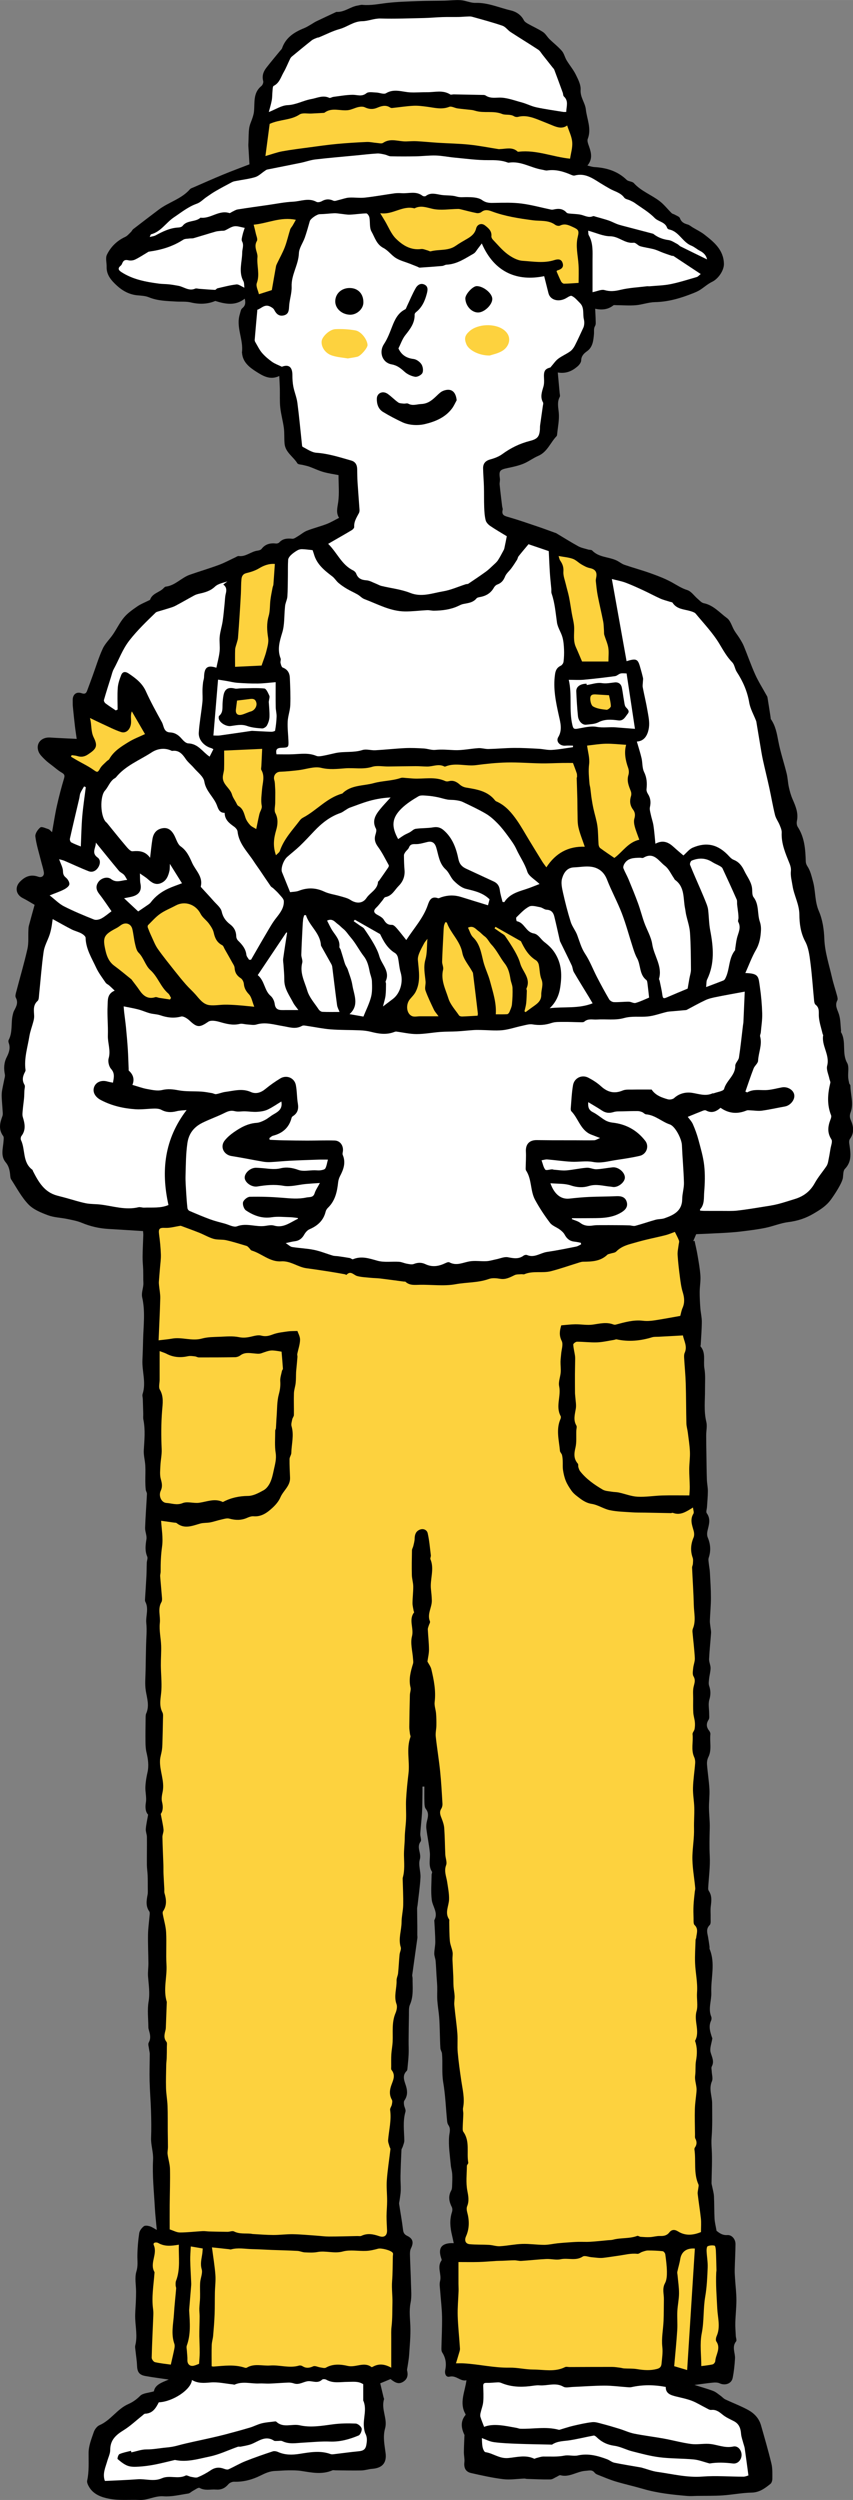 <?xml version="1.0" encoding="UTF-8"?><svg id="_レイヤー_2" xmlns="http://www.w3.org/2000/svg" width="29.855mm" height="87.439mm" viewBox="0 0 84.629 247.857"><rect x="0" y="0" width="84.629" height="247.857" fill="#808080" stroke="none"/><defs><style>.cls-1{fill:#fff;}.cls-2{fill:#fdd23e;}</style></defs><g id="design"><path d="M41.914,177.138c0,.251.004.502-.001.752-.011.614-.009,1.229-.045,1.842-.041.691-.128,1.38-.172,2.071-.017.263.151.619.031.779-.438.585.111,1.16-.075,1.771-.164.537.097,1.189.065,1.785-.05.923-.188,1.841-.29,2.761-.013.114-.046.228-.045.341.003.568.016,1.136.021,1.704.003.299-.002.598-.001.897 0.0.101.022.204.008.303-.169,1.219-.344,2.437-.51,3.656-.015.11.034.226.033.34-.007.879.115,1.762-.263,2.616-.128.29-.089.662-.097.997-.02.868-.027,1.737-.034,2.605-.003.432.022.866.004,1.297-.019.458-.07.915-.114,1.373-.009.099-.015.228-.076.288-.511.497-.206,1.038-.06,1.541.147.508.136.95-.17,1.393-.074.107-.058.297-.037.442.032.229.198.48.141.674-.276.944-.131,1.891-.113,2.84.004.207-.095.418-.157.625-.033.109-.121.209-.127.317-.041.863-.078,1.726-.096,2.59-.01.478.039.957.026,1.435-.009.332-.077.663-.119.994-.014.113-.058.23-.042.339.127.856.286,1.708.388,2.567.036.307.139.465.416.599.578.28.655.665.366,1.246-.096.192-.1.446-.094.67.023.917.077,1.834.097,2.751.014.656.089,1.333-.037,1.965-.16.798-.048,1.563-.021,2.349.032.944-.063,1.894-.123,2.84-.025.386-.104.768-.157,1.153-.018.131-.071.273-.041.393.121.487.006.874-.439,1.125-.37.209-.693.124-1.207-.295-.307.127-.626.26-1.022.424.108.455.218.921.329,1.387.016.066.063.14.046.194-.305.979.367,1.945.109,2.871-.241.867-.056,1.645.048,2.469.124.985-.351,1.487-1.343,1.556-.349.025-.694.151-1.042.159-.865.018-1.731-.005-2.597-.011-.1-.001-.213-.035-.296.001-1.022.442-2.049.222-3.084.06-.425-.067-.865-.061-1.298-.059-.434.002-.868.047-1.302.061-.549.017-1.001.234-1.498.479-.777.383-1.651.62-2.563.588-.192-.007-.45.102-.573.246-.336.394-.712.573-1.237.532-.54-.042-1.086.139-1.622-.166-.125-.071-.438.177-.658.29-.162.083-.305.245-.472.27-.816.121-1.646.333-2.454.272-.842-.064-1.55.4-2.359.365-.998-.043-2.02.068-2.989-.114-.746-.139-1.564-.403-2.016-1.155-.115-.192-.248-.455-.206-.647.204-.924.133-1.846.142-2.777.007-.682.286-1.372.513-2.035.092-.268.322-.582.569-.688,1.119-.479,1.749-1.605,2.862-2.092.426-.187.816-.457,1.171-.815.275-.278.823-.285,1.365-.447.101-.645.761-.872,1.475-1.169-.846-.126-1.596-.217-2.337-.354-.606-.112-.79-.411-.812-1.027-.018-.502-.104-1.002-.155-1.503-.017-.167-.059-.345-.02-.5.226-.887.03-1.767-.006-2.651-.022-.55.04-1.104.061-1.656.013-.331.025-.661.025-.992.001-.684-.157-1.413.034-2.037.171-.557.088-1.044.095-1.57.009-.744.073-1.491.184-2.227.037-.249.248-.514.454-.679.122-.098.402-.058.587-.001.232.071.438.223.702.364-.071-.792-.157-1.514-.196-2.239-.086-1.573-.257-3.154-.174-4.719.041-.765-.228-1.447-.198-2.184.036-.879.02-1.762-.007-2.643-.03-.997-.115-1.993-.139-2.99-.021-.895.012-1.792.014-2.688 0-.145-.048-.289-.063-.434-.024-.23-.132-.515-.038-.682.246-.439.129-.836.01-1.254-.023-.081-.044-.165-.045-.248-.006-.857-.119-1.733.022-2.566.144-.853.006-1.655-.055-2.481-.032-.434.04-.874.037-1.312-.007-.949-.057-1.898-.039-2.846.012-.659.11-1.317.163-1.976.008-.105.018-.238-.036-.314-.371-.524-.281-1.082-.172-1.654.042-.221.021-.455.021-.683-.001-.416.001-.832-.015-1.247-.013-.348-.071-.695-.074-1.043-.007-.918.014-1.837.003-2.756-.003-.264-.13-.53-.111-.789.032-.435.135-.866.23-1.426-.249-.254-.309-.683-.221-1.214.082-.494-.071-1.022-.05-1.532.019-.48.1-.963.207-1.432.158-.689.057-1.347-.102-2.017-.076-.323-.092-.665-.095-.999-.009-.795.003-1.591.013-2.386.002-.151-.001-.317.058-.449.337-.759.087-1.485-.038-2.241-.11-.667-.03-1.367-.022-2.052.009-.819.032-1.638.048-2.457.014-.736.096-1.478.022-2.205-.073-.708.271-1.432-.096-2.122-.037-.07-.037-.166-.032-.249.045-.761.101-1.521.14-2.281.023-.445.017-.891.035-1.336.008-.206.119-.445.047-.611-.249-.578-.174-1.136-.08-1.73.057-.359-.145-.751-.133-1.125.037-1.12.129-2.237.183-3.357.007-.138-.104-.278-.12-.422-.03-.276-.039-.554-.041-.832-.004-.519.026-1.039-.002-1.556-.027-.512-.181-1.025-.15-1.53.06-1.012.164-2.016-.04-3.024-.039-.195-.009-.403-.015-.605-.013-.479-.027-.958-.043-1.437-.006-.168-.07-.351-.021-.5.37-1.133-.07-2.257-.016-3.385.032-.67.051-1.34.067-2.01.034-1.4.228-2.798-.094-4.199-.088-.382.08-.821.118-1.236.015-.162-.006-.327-.007-.491-.003-.33.002-.661-.009-.991-.015-.431-.065-.861-.06-1.291.008-.724.048-1.448.072-2.171.003-.097-.013-.194-.027-.383-1.154-.071-2.295-.146-3.436-.212-.916-.053-1.791-.252-2.643-.608-.457-.191-.962-.28-1.451-.382-.634-.132-1.308-.145-1.905-.368-.689-.257-1.443-.563-1.933-1.073-.688-.716-1.167-1.636-1.716-2.481-.085-.13-.085-.323-.103-.489-.049-.437-.13-.833-.439-1.201-.54-.643-.254-1.416-.211-2.145.009-.155.042-.355-.036-.46-.479-.647-.337-1.295-.082-1.97.067-.177.029-.398.019-.598-.022-.424-.067-.847-.086-1.271-.009-.216-.003-.436.032-.649.059-.369.148-.733.218-1.101.032-.169.096-.35.065-.51-.118-.597-.104-1.158.18-1.722.218-.432.395-.901.202-1.411-.034-.089-.049-.221-.007-.298.414-.776.213-1.648.398-2.458.034-.147.068-.301.137-.433.218-.417.447-.806.172-1.31-.085-.156.008-.429.062-.637.364-1.398.777-2.784,1.094-4.192.133-.59.067-1.224.095-1.839.007-.151.008-.306.046-.45.18-.682.372-1.36.57-2.076-.387-.222-.768-.465-1.17-.667-.684-.344-.815-1.071-.289-1.62.513-.535,1.09-.764,1.824-.499.343.123.61-.093.551-.449-.064-.386-.193-.76-.287-1.141-.198-.796-.452-1.586-.555-2.395-.036-.287.238-.701.493-.904.139-.111.537.086.809.172.101.032.176.144.356.3.164-.914.288-1.759.473-2.59.207-.928.448-1.851.722-2.761.103-.341-.035-.437-.28-.581-.297-.175-.561-.408-.835-.621-.263-.205-.54-.398-.776-.632-.242-.241-.522-.493-.642-.797-.314-.795.257-1.459,1.138-1.403.848.053,1.697.087,2.644.135-.064-.459-.133-.894-.184-1.331-.074-.638-.14-1.278-.201-1.917-.018-.183-.004-.369-.011-.553-.024-.584.343-.916.884-.727.311.109.444.021.541-.235.19-.501.372-1.005.556-1.508.326-.894.599-1.813.997-2.674.24-.519.692-.937,1.02-1.42.378-.556.671-1.179,1.101-1.688.361-.428.846-.763,1.313-1.086.35-.241.759-.395,1.141-.589.044-.022.113-.041.125-.076.225-.65.948-.714,1.35-1.154.055-.06.133-.13.207-.139.936-.11,1.542-.885,2.383-1.178.961-.335,1.938-.625,2.891-.977.56-.207,1.089-.499,1.633-.751.107-.05.225-.14.326-.126.7.096,1.211-.448,1.857-.533.145-.019.332-.069.411-.172.375-.489.866-.601,1.441-.536.101.011.246-.034.313-.107.365-.398.81-.41,1.304-.366.172.015.368-.144.541-.245.306-.179.582-.427.906-.554.637-.25,1.307-.414,1.947-.659.418-.16.806-.397,1.241-.617-.331-.498-.162-1.015-.086-1.574.114-.838.03-1.702.03-2.663-.441-.087-.986-.16-1.509-.309-.477-.135-.929-.36-1.398-.53-.199-.072-.411-.107-.617-.162-.193-.051-.484-.043-.56-.167-.405-.659-1.184-1.083-1.268-1.936-.051-.517-.004-1.046-.071-1.56-.088-.68-.284-1.347-.357-2.028-.067-.622-.027-1.255-.043-1.883-.01-.401-.036-.801-.057-1.251-.904.442-1.635-.016-2.266-.415-.656-.415-1.353-.931-1.426-1.855-.001-.017-.015-.033-.012-.049.174-1.284-.616-2.515-.209-3.81.064-.204.095-.472.24-.587.322-.256.345-.544.249-.949-.916.722-1.873.554-2.925.226-.729.313-1.556.355-2.429.145-.463-.111-.964-.057-1.448-.086-.916-.055-1.833-.062-2.71-.424-.354-.146-.769-.159-1.159-.196-.792-.076-1.47-.457-2.016-.96-.514-.475-1.042-1.034-1.016-1.853.013-.407-.133-.881.028-1.21.379-.778.99-1.385,1.806-1.762.224-.103.397-.321.584-.497.085-.08.128-.207.218-.277.842-.65,1.688-1.295,2.537-1.936.983-.743,2.25-1.051,3.091-2.017.082-.094.231-.134.354-.188.979-.426,1.954-.861,2.94-1.268.844-.349,1.701-.664,2.612-1.017-.034-.557-.074-1.188-.109-1.818-.007-.117.004-.236.009-.354.021-.479.005-.963.076-1.435.053-.351.225-.682.333-1.026.059-.188.116-.381.137-.576.097-.892-.116-1.865.734-2.55.12-.097.223-.348.185-.488-.14-.513.011-.94.309-1.326.438-.566.902-1.112,1.355-1.667.072-.089.172-.17.207-.272.369-1.065,1.212-1.595,2.19-1.988.239-.096.459-.241.685-.369.175-.099.34-.22.521-.307.623-.3,1.25-.59,1.876-.883.046-.021.095-.054.141-.052.777.045,1.369-.523,2.099-.632.15-.022.302-.082.448-.068.841.083,1.655-.096,2.482-.19,1.013-.115,2.037-.142,3.057-.181.869-.033,1.74-.026,2.61-.045.541-.012,1.086-.086,1.622-.047.491.036.977.284,1.46.269,1.239-.039,2.346.482,3.508.749.503.115,1.013.43,1.287.973.076.15.259.263.415.352.493.279,1.017.507,1.488.818.254.168.411.476.636.696.406.398.865.749,1.235,1.177.22.254.291.632.47.929.29.481.663.918.91,1.419.233.471.512,1.011.478,1.5-.052.75.447,1.29.517,1.937.105.969.588,1.919.191,2.938-.082.21.055.526.141.776.216.627.351,1.238-.176,1.865.272.061.477.136.686.148,1.209.07,2.304.396,3.205,1.266.178.172.556.147.717.325.725.804,1.747,1.16,2.574,1.799.435.337.78.789,1.176,1.178.075.074.205.088.301.145.183.11.462.194.519.354.139.392.408.526.764.625.187.052.348.199.52.302.384.231.795.426,1.146.699.96.746,1.901,1.518,1.938,2.892.018.671-.576,1.506-1.165,1.788-.436.208-.806.552-1.219.814-.208.132-.441.229-.671.321-1.218.486-2.455.857-3.79.882-.635.012-1.264.255-1.902.307-.642.053-1.293-.001-1.941-.006-.096-.001-.223-.028-.284.021-.526.418-1.125.479-1.803.334.019.424.044.786.05,1.148.003.184.031.402-.053.545-.164.276-.09.539-.115.813-.055.602-.104,1.287-.681,1.699-.329.235-.573.472-.589.924-.007.2-.186.436-.352.58-.521.45-1.112.751-1.968.611.065.708.126,1.365.184,2.023.012.134.064.296.009.399-.281.527-.139,1.043-.092,1.594.059.692-.098,1.403-.166,2.106-.006.066-.014.15-.056.192-.62.641-.918,1.571-1.828,1.958-.507.216-.957.569-1.466.775-.49.199-1.02.312-1.54.421-.814.17-.895.271-.788,1.057.027.195-.045.403-.025.6.071.716.162,1.43.247,2.144.014.117.077.241.051.346-.137.55.214.615.621.733.978.284,1.942.621,2.908.947.561.19,1.116.399,1.674.599.032.011.068.015.096.031.734.437,1.456.895,2.205,1.305.3.164.656.227.989.328.128.039.311.01.387.09.661.695,1.628.62,2.415.987.271.126.507.336.785.432.865.298,1.751.535,2.611.845.719.258,1.442.532,2.107.9.499.276.954.586,1.521.762.393.122.681.572,1.026.864.19.161.381.39.602.435.965.196,1.578.941,2.309,1.477.357.261.487.825.736,1.242.152.255.343.486.499.739.159.257.322.517.436.795.384.937.714,1.898,1.13,2.82.316.7.734,1.354,1.105,2.029.041.074.097.147.11.227.109.66.209,1.321.312,1.982.01.064-.002.143.031.191.46.66.592,1.413.738,2.189.203,1.077.56,2.123.823,3.19.108.439.12.902.217,1.345.088.403.198.808.361,1.185.303.7.609,1.383.44,2.18-.039.183-.019.433.079.583.684,1.053.765,2.235.8,3.434.004.154.064.327.15.456.312.467.418.981.566,1.518.267.968.165,1.98.581,2.941.365.845.51,1.794.546,2.778.047,1.269.466,2.526.752,3.782.142.622.349,1.229.513,1.847.038.143.084.333.024.446-.28.524.025.935.168,1.408.157.518.144,1.087.203,1.635.003.032-.029.076-.016.098.569.941.065,2.088.618,3.063.212.374.07.945.104,1.425.014.201.056.401.101.597.018.079.116.147.117.22.003.89.354,1.784.022,2.664-.112.297-.095.507.03.795.264.605.348,1.232-.091,1.826-.075.102-.098.277-.08.409.122.902.33,1.795-.429,2.575-.176.181-.153.572-.193.87-.072.536-.871,1.729-1.181,2.155-.468.643-1.056,1.008-1.727,1.403-.81.478-1.604.728-2.514.843-.771.097-1.511.416-2.278.572-.799.162-1.612.26-2.421.359-.574.07-1.152.108-1.729.141-.884.05-1.769.083-2.708.125-.074.174-.185.433-.295.691.044-.009.089-.019.134-.029.1.471.215.94.295,1.415.114.68.241,1.363.286,2.049.035.526-.069,1.059-.073,1.589-.004.541.027,1.083.067,1.623.033.449.147.896.145,1.343-.004.765-.07,1.53-.111,2.296-.003.05-.04.121-.018.146.556.649.26,1.456.385,2.182.117.684.055,1.399.06,2.101.007,1.065-.13,2.13.129,3.195.103.422-.012.896-.012,1.346,0,.646.013,1.292.023,1.937.013.816.018,1.633.045,2.448.013.383.101.765.099,1.147-.002.525-.056,1.05-.088,1.574-.013.208-.117.482-.023.611.423.582.211,1.151.074,1.742-.048.209-.059.467.021.657.281.669.332,1.327.099,2.019-.054.162-.012.362.006.542.03.299.095.595.111.894.046.848.103,1.697.103,2.545,0,.755-.077,1.51-.105,2.265-.008.207.038.416.06.624.021.2.072.402.058.599-.059.86-.157,1.717-.196,2.577-.013.293.151.592.149.888-.002.352-.109.702-.146,1.056-.025.235-.071.497.003.709.161.467.165.882.019,1.371-.128.429-.015.93-.017,1.399-.001.198.042.44-.053.585-.265.406-.221.75.061,1.111.069.088.126.224.114.329-.09.754.165,1.536-.204,2.273-.107.214-.149.49-.131.731.062.818.196,1.632.24,2.451.033.607-.052,1.22-.047,1.83.006.669.097,1.338.079,2.005-.024.929-.048,1.851,0,2.783.055,1.061-.1,2.132-.157,3.199-.005.091.02.201.07.276.319.476.255.985.188,1.512-.048.374-.002.76-.015,1.139-.008.245.047.585-.087.717-.396.387-.24.787-.165,1.205.056.311.099.624.143.936.012.083-.018.178.013.251.589,1.421.107,2.869.164,4.299.032.803-.335,1.606-.004,2.402.046.111.032.281-.021.393-.27.576-.084,1.116.093,1.661.011.032.037.065.033.095-.066.472-.285.986-.165,1.403.138.478.377.88.11,1.383-.067.126-.009.319-.004.48.012.332.14.713.02.986-.331.754.018,1.462.02,2.188.003,1.119.038,2.241-.051,3.353-.033.409-.015.783.009,1.186.066,1.117-.005,2.243-.017,3.365-.001.109.04.218.061.328.062.326.162.65.179.979.039.741.019,1.484.059,2.225.02.37.118.736.198,1.202.247.191.561.46,1.08.422.443-.032.804.421.8.888-.006.851-.059,1.702-.079,2.554-.007.317.02.634.04.951.043.68.129,1.359.13,2.039.001.746-.087,1.492-.108,2.239-.013.442.026.886.047,1.329.009.183.115.434.032.537-.451.558-.077,1.14-.111,1.705-.038.645-.104,1.294-.232,1.925-.116.573-.751.781-1.3.527-.184-.085-.426-.088-.635-.068-.576.054-1.148.141-1.86.232.705.222,1.295.381,1.864.598.267.102.496.309.735.478.159.112.291.276.463.357.757.359,1.549.653,2.281,1.055.593.326,1.067.824,1.261,1.506.361,1.266.73,2.53,1.038,3.809.116.482.09,1.002.09,1.505,0,.172-.068.406-.191.504-.546.436-1.083.848-1.866.863-.964.019-1.923.214-2.889.278-.842.056-1.688.035-2.533.048-.317.005-.635.034-.949.007-1.488-.126-2.97-.282-4.412-.705-.902-.264-1.822-.464-2.721-.736-.602-.182-1.183-.436-1.769-.666-.108-.042-.225-.105-.294-.193-.264-.335-.532-.215-.91-.192-.857.051-1.598.68-2.492.436-.097-.026-.233.093-.351.145-.213.095-.424.268-.638.272-.781.014-1.563-.028-2.345-.052-.081-.003-.162-.038-.243-.035-.698.024-1.406.143-2.091.061-1.075-.129-2.14-.37-3.199-.609-.547-.123-.724-.523-.66-1.076.037-.324-.051-.661-.05-.991.003-.537.035-1.073.054-1.609.001-.034.016-.073.003-.1-.326-.68-.417-1.346.106-1.982.015-.018.005-.07-.01-.096-.629-1.111-.049-2.18.103-3.345-.601.154-1-.515-1.673-.356-.392.093-.499-.338-.436-.635.138-.643.056-1.219-.299-1.77-.067-.105-.08-.26-.077-.392.019-1.049.08-2.098.062-3.146-.015-.857-.127-1.713-.186-2.57-.022-.319-.09-.659-.011-.955.182-.68-.334-1.4.147-2.054.039-.053-.022-.19-.052-.283-.31-.977.082-1.482,1.263-1.43-.061-.279-.109-.526-.169-.77-.191-.776-.259-1.548-.003-2.328.048-.145.047-.348-.02-.48-.273-.544-.374-1.075-.058-1.64.068-.121.082-.282.087-.426.016-.4.035-.802.012-1.201-.017-.302-.119-.599-.144-.902-.08-.942-.24-1.893-.164-2.823.034-.41.189-.762-.076-1.141-.073-.105-.109-.25-.122-.381-.126-1.283-.171-2.579-.386-3.847-.162-.959-.035-1.907-.122-2.855-.016-.179-.147-.349-.159-.527-.037-.55-.039-1.103-.059-1.654-.017-.48-.024-.961-.064-1.439-.046-.551-.144-1.098-.182-1.649-.031-.448.003-.9-.009-1.35-.009-.344-.045-.687-.066-1.031-.032-.514-.05-1.029-.095-1.541-.022-.245-.136-.485-.133-.727.004-.393.106-.786.102-1.178-.006-.677-.061-1.354-.095-2.032-.002-.034-.013-.074.001-.1.407-.741-.174-1.343-.257-2.013-.101-.82-.022-1.663-.016-2.496.001-.098.081-.229.041-.29-.397-.61-.153-1.282-.217-1.923-.078-.782-.245-1.554-.342-2.335-.032-.257-.004-.536.062-.787.11-.418.193-.797-.116-1.186-.119-.15-.132-.409-.139-.62-.018-.531-.006-1.064-.006-1.596-.061.001-.121.002-.182.002Z"/><path class="cls-2" d="M66.959,122.14c.172.356.315.602.408.865.041.115-.021.266-.036.4-.038.34-.125.682-.103,1.018.047.738.135,1.473.231,2.207.065.496.129 1.0.276,1.474.167.539.216,1.041-.016,1.569-.113.257-.158.543-.227.791-.857.15-1.72.316-2.589.447-.362.054-.741.079-1.102.035-.942-.115-1.82.144-2.707.381-.074.02-.168.013-.24-.015-.678-.257-1.337-.087-2.019.012-.572.083-1.17-.036-1.756-.029-.459.005-.918.066-1.394.103-.16.531-.233.995.046,1.551.168.335-.024.852-.057,1.287-.02.258-.06.516-.064.774-.005.348.046.699.02,1.045-.034.463-.248.951-.155,1.379.214.987-.376,2.0.149,2.959.039.071.024.2-.012.281-.467,1.05-.149,2.114-.057,3.172.012.138.163.258.201.4.051.189.064.39.074.587.016.307-.017.621.03.923.056.362.138.73.277,1.068.14.341.345.661.558.965.142.202.334.378.531.53.447.346.867.688,1.488.783.613.094,1.174.494,1.787.623.715.15,1.46.162,2.193.213.425.03.852.02,1.278.028.863.017,1.726.035,2.589.05.065.001.141-.049.194-.029.733.283,1.305-.093,1.998-.529.024.25.123.486.045.613-.362.588-.136,1.133.023,1.702.057.204.072.466-.007.654-.283.669-.334,1.326-.089,2.017.063.179.031.397.02.595-.007.132-.087.263-.081.393.054,1.235.142,2.469.171,3.704.018.776.228,1.565-.091,2.332-.043.104-.05.234-.039.349.077.858.186,1.714.232,2.573.017.324-.129.653-.162.984-.027.276-.094.616.03.824.229.384.089.683.008,1.046-.084.374-.039.779-.041,1.171-.003.466-.015.933.014,1.398.019.307.124.608.154.915.023.232.013.474-.029.703-.033.177-.218.349-.201.507.086.757-.174,1.536.165,2.278.08.175.111.395.096.589-.063.818-.195,1.633-.217,2.451-.018.655.111,1.313.128,1.97.018.683-.043,1.369-.025,2.052.025.898-.129,1.783-.159,2.669-.037,1.078.181,2.165.28,3.248.011.122-.034.249-.047.374-.045.444-.103.887-.124,1.331-.021.428-.011.858.003,1.286.008.229-.029.545.1.669.421.403.196.838.162,1.268-.005.065-.06.127-.062.191-.022.773-.079,1.549-.048,2.32.04.969.266,1.943.194,2.899-.048.635.109,1.322-.046,1.856-.29,1.004.37,2.003-.152,2.948.229.663.22,1.296.091,2.009-.078.43-.013.952-.081,1.444-.053.383.088.792.132,1.19.016.14.013.284-0.0.424-.052.562-.143,1.123-.159,1.685-.023.848.004,1.696.013,2.545.001.134-.024.29.034.397.169.313.156.596-.044.884-.036.052-.055.132-.046.194.168,1.154-.103,2.359.401,3.476.041.09-.002.221-.013.332-.021.199-.088.403-.066.596.095.822.233,1.639.32,2.462.042.399.007.807.007,1.323-.682.274-1.483.436-2.287-.071-.324-.205-.626-.189-.854.104-.253.323-.559.367-.936.355-.325-.01-.652.095-.98.112-.31.016-.624-.007-.935-.03-.114-.009-.246-.125-.333-.092-.778.294-1.618.165-2.407.378-.153.041-.318.036-.478.05-.596.054-1.191.121-1.788.157-.392.024-.786-.004-1.18.006-.341.008-.682.034-1.022.058-.346.024-.693.049-1.038.086-.439.048-.876.155-1.314.154-.726-.001-1.454-.116-2.179-.093-.74.024-1.475.185-2.216.229-.356.021-.718-.114-1.08-.134-.636-.036-1.276-.01-1.91-.066-.439-.038-.552-.386-.376-.78.348-.778.339-1.586.115-2.403-.05-.181-.071-.409-.004-.575.216-.529.124-1.008.018-1.56-.151-.79-.05-1.63-.041-2.448.001-.107.154-.223.137-.317-.182-1.016.189-2.12-.489-3.061-.078-.108-.066-.296-.062-.446.011-.443.046-.886.058-1.329.005-.2-.062-.41-.024-.601.183-.921-.046-1.807-.178-2.704-.136-.929-.269-1.861-.351-2.795-.056-.627.013-1.264-.037-1.892-.074-.932-.215-1.858-.303-2.789-.028-.298.043-.603.031-.904-.013-.316-.084-.63-.106-.947-.023-.345-.013-.692-.027-1.037-.023-.548-.061-1.095-.081-1.642-.009-.246.049-.5.009-.739-.062-.372-.233-.73-.267-1.102-.058-.625-.045-1.256-.062-1.885-.002-.084.028-.191-.012-.249-.457-.67-.02-1.329-.005-1.994.013-.575-.104-1.155-.191-1.729-.083-.548-.33-1.058-.101-1.656.113-.293-.064-.691-.081-1.042-.041-.87-.045-1.742-.105-2.61-.022-.321-.129-.645-.247-.948-.131-.335-.272-.641-.048-.996.084-.133.128-.321.119-.479-.064-1.079-.121-2.16-.232-3.235-.119-1.15-.311-2.292-.435-3.441-.039-.358.058-.729.064-1.094.007-.4-.001-.801-.034-1.199-.031-.379-.185-.764-.139-1.129.139-1.111-.077-2.176-.326-3.238-.067-.285-.268-.539-.39-.775.054-.389.157-.791.154-1.193-.005-.663-.084-1.326-.117-1.989-.006-.123.055-.25.091-.374.041-.145.165-.32.121-.426-.305-.735.208-1.384.187-2.082-.011-.365-.044-.731-.086-1.094-.116-.991.364-1.991-.05-2.981-.044-.106.054-.263.039-.391-.09-.733-.151-1.473-.313-2.19-.072-.32-.414-.502-.779-.358-.394.157-.509.49-.516.897-.004.243-.077.487-.132.727-.034.146-.13.286-.133.43-.017.813-.031,1.628-.012,2.441.009.378.134.754.138,1.131.006.55-.068,1.101-.073,1.651-.003.262.072.525.115.787.008.049.061.117.045.139-.573.736-.001,1.573-.213,2.377-.18.682.056,1.474.104,2.217.011.161.049.336.004.483-.238.777-.453,1.544-.25,2.375.056.229-.058.496-.065.746-.027,1.052-.047,2.103-.058,3.155-.003.234.04.469.067.703.012.1.08.214.05.295-.439,1.191-.052,2.425-.198,3.631-.102.848-.189,1.7-.236,2.553-.036.646.02,1.297-.003,1.945-.021.623-.125,1.244-.13,1.867-.005.592-.089,1.191-.079,1.76.014.739.089,1.461-.115,2.183-.009.032-.015.067-.014.1.02.873.068,1.747.053,2.62-.01.565-.16,1.129-.162,1.693-.002.832-.346,1.648-.081,2.499.066.212-.096.488-.119.737-.057.61-.084,1.223-.144,1.833-.024.244-.159.485-.151.724.028.78-.295,1.55-.005,2.346.092.253.013.621-.1.888-.39.921-.246,1.88-.285,2.828-.017.415-.104.826-.13,1.241-.025.406-.014.815-.014,1.223,0,.117-.028.271.033.346.468.575.097,1.115-.066,1.65-.141.464-.141.881.104,1.312.069.121.023.324-.01.481-.037.178-.192.358-.168.518.148,1.014-.119,1.993-.199,2.987-.018.219.091.449.148.672.02.079.091.157.083.229-.118,1.022-.282,2.04-.358,3.064-.051.69.03,1.388.029,2.083-.001.498-.055.996-.058,1.494-.002.469.035.939.05,1.409.017.524-.283.751-.786.577-.586-.203-1.162-.314-1.758-.03-.111.053-.265.018-.399.02-.94.019-1.881.049-2.821.049-.418 0-.837-.061-1.256-.089-.772-.052-1.544-.129-2.317-.142-.649-.011-1.299.08-1.949.078-.679-.002-1.359-.061-2.038-.097-.067-.004-.132-.027-.199-.033-.555-.048-1.121.051-1.659-.222-.164-.084-.425.04-.642.038-.61-.003-1.219-.019-1.829-.035-.216-.006-.433-.047-.648-.035-.752.042-1.504.135-2.256.135-.314,0-.629-.184-1.009-.305,0-.78-.005-1.597.001-2.415.01-1.188.054-2.377.03-3.564-.01-.495-.176-.985-.238-1.481-.028-.226.035-.462.035-.694 0-.535-.015-1.071-.019-1.606-.007-.828.009-1.657-.021-2.485-.021-.586-.134-1.169-.15-1.755-.022-.774.006-1.55.02-2.325.004-.217.039-.433.046-.651.012-.378.016-.755.016-1.133-0-.167.044-.385-.042-.492-.314-.393-.18-.787-.084-1.192.015-.065.021-.134.024-.201.033-.84.064-1.681.095-2.521.001-.017.003-.035-.002-.051-.374-1.222.044-2.451-.028-3.679-.063-1.066.021-2.14-.036-3.207-.032-.606-.22-1.203-.33-1.806-.016-.089-.024-.209.021-.276.392-.572.337-1.171.151-1.79-.041-.136-.013-.291-.021-.438-.026-.496-.059-.992-.08-1.488-.013-.298-0-.597-.011-.895-.032-.919-.079-1.837-.096-2.756-.004-.246.133-.5.109-.74-.046-.467-.16-.927-.276-1.553.2-.235.263-.674.128-1.193-.079-.305-.01-.667.058-.989.225-1.082-.32-2.094-.257-3.155.019-.313.127-.621.177-.933.035-.214.051-.433.057-.65.024-.832.045-1.665.058-2.497.003-.218.039-.471-.053-.648-.38-.728-.148-1.457-.105-2.199.047-.813-.045-1.633-.053-2.45-.006-.654.051-1.309.03-1.962-.025-.752-.212-1.515-.131-2.251.076-.688-.233-1.405.157-2.068.063-.108.07-.265.06-.397-.055-.726-.129-1.45-.183-2.176-.011-.146.049-.296.047-.444-.009-.835.024-1.656.141-2.494.121-.867-.054-1.775-.094-2.559.474.067.884.125,1.294.184.082.012.186-.001.242.045.774.628,1.554.272,2.346.049.317-.089.666-.054.993-.116.355-.067.699-.195,1.053-.271.277-.06.587-.172.839-.103.614.17,1.188.182,1.774-.081.194-.087.423-.166.628-.15.787.064,1.357-.359,1.878-.839.317-.291.622-.649.788-1.038.285-.67.992-1.131.957-1.953-.026-.615-.058-1.23-.051-1.845.003-.203.173-.404.177-.608.02-.88.284-1.756.023-2.646-.06-.206.024-.462.07-.689.03-.146.16-.28.162-.421.013-.719-.021-1.44.004-2.159.011-.341.137-.677.173-1.019.037-.354.025-.713.041-1.07.007-.154.028-.307.042-.461.032-.353.067-.705.093-1.058.007-.095-.035-.196-.017-.286.093-.468.264-.931.276-1.399.009-.33-.193-.666-.262-.881-.358.014-.663,0-.959.043-.493.072-1.004.119-1.463.293-.396.15-.733.24-1.161.124-.279-.076-.618.007-.915.079-.434.105-.83.17-1.302.073-.609-.126-1.262-.063-1.894-.038-.595.024-1.212.019-1.777.176-1.004.279-1.985-.173-2.975.009-.385.071-.777.1-1.328.168.062-1.47.133-2.818.166-4.168.011-.43-.081-.863-.122-1.295-.011-.114-.023-.23-.015-.344.03-.426.069-.852.102-1.278.037-.479.112-.959.096-1.436-.022-.671-.091-1.342-.181-2.007-.074-.555.065-.649.605-.622.492.025.994-.129,1.543-.211.547.205,1.201.438,1.846.695.476.19.924.461,1.412.602.4.115.85.046,1.26.138.681.153,1.348.366,2.018.565.088.026.161.112.232.18.097.092.17.248.281.281.996.298,1.805,1.147,2.916,1.068.936-.067,1.65.572,2.521.685.789.102,1.575.226,2.361.347.475.074.948.16,1.421.245.065.012.167.08.184.06.42-.46.705.027,1.058.121.422.112.871.127,1.31.172.331.034.665.033.995.072.779.094,1.556.204,2.334.306.05.007.119-.014.147.012.417.392.922.314,1.429.305,1.188-.021,2.406.153,3.556-.058,1.09-.201,2.22-.133,3.285-.517.337-.122.76-.082,1.128-.019.551.095.976-.142,1.434-.364.195-.095.45-.07.679-.091.096-.009.207.037.287.003.854-.37,1.785-.08,2.647-.304.95-.246,1.878-.576,2.817-.865.119-.037.244-.072.367-.073.865-.007,1.718-.034,2.4-.689.075-.072.21-.081.318-.118.191-.064.438-.072.564-.2.389-.397.867-.597,1.379-.744.506-.145,1.014-.289,1.525-.415.666-.164,1.339-.299,2.002-.469.318-.082.623-.218.91-.321Z"/><path class="cls-1" d="M13.134,107.56c.223-.515.106-1.007-.348-1.407-.035-.031-.019-.124-.022-.189-.027-.647-.041-1.294-.083-1.94-.047-.721-.111-1.44-.181-2.159-.049-.5-.122-.998-.18-1.498-.027-.238-.042-.477-.051-.593.519.107.998.187,1.466.309.385.101.751.272,1.135.375.334.089.696.086,1.02.196.686.234,1.348.324,2.076.13.235-.063.625.197.851.409.747.702.995.689,1.852.102.249-.17.745-.083,1.09.015.67.191,1.316.375,2.024.204.232-.056.499.042.751.054.302.015.628.091.903.007.9-.275,1.756.014,2.617.153.645.104,1.265.349,1.91-.02.134-.076.357-.016.535.01.77.11,1.536.277,2.31.337.964.074,1.934.053,2.901.095.368.016.742.057,1.097.149.777.201,1.544.316,2.319.011.06-.024.132-.044.194-.036.671.086,1.342.248,2.013.248.786 0,1.571-.154,2.359-.213.547-.041,1.097-.025,1.645-.055.548-.03,1.095-.093,1.643-.13.245-.017.493-.012.739-.008.706.011,1.419.089,2.117.021.652-.064,1.287-.291,1.934-.428.353-.075.729-.203,1.069-.147.651.106,1.253.069,1.882-.141.37-.124.796-.1,1.198-.105.568-.007,1.137.025,1.705.032.116.002.27.01.343-.056.376-.338.831-.186,1.246-.213.897-.059,1.842.095,2.683-.142.807-.227,1.568-.085,2.344-.158.625-.059,1.234-.287,1.851-.438.097-.024.196-.044.295-.053.546-.05,1.092-.096,1.638-.143.033-.003.07-.005.099-.02.621-.325,1.231-.675,1.866-.97.334-.155.707-.237,1.071-.311.898-.182,1.801-.34,2.828-.531-.044,1.01-.086,2.011-.131,3.013-.005.117-.033.234-.047.351-.128,1.058-.235,2.118-.396,3.171-.044.284-.37.545-.366.813.014.959-.88,1.455-1.108,2.3-.061.225-.683.3-1.049.44-.029.011-.072-.015-.1-.003-.685.311-1.331.06-2.016-.049-.603-.096-1.27.037-1.791.517-.135.124-.431.175-.617.125-.637-.173-1.254-.413-1.617-.97-.648,0-1.264-.009-1.881.004-.333.007-.699-.03-.992.092-.841.353-1.512.162-2.163-.432-.367-.335-.804-.609-1.246-.84-.638-.333-1.393.025-1.517.744-.131.755-.16,1.529-.225,2.295-.008.096.002.23.06.291.647.665.861,1.668,1.696,2.18.168.103.364.163.549.238.159.065.321.124.605.232-.282.114-.43.222-.582.226-.612.018-1.225.003-1.838.001-.77-.002-1.54,0-2.309-.003-.521-.002-1.041-.014-1.562-.016-.741-.003-1.109.421-1.069,1.146.029.538-.015,1.08-.022,1.62-.001.083-.004.184.038.248.585.885.406,2.01.894,2.91.432.796.937,1.56,1.484,2.282.225.296.656.43.972.666.187.14.378.311.485.512.218.41.522.644.985.687.205.019.408.072.611.109.011.052.021.103.032.155-.164.076-.32.189-.492.223-.964.191-1.928.39-2.9.531-.655.096-1.243.617-1.966.309-.092-.039-.258-.012-.34.05-.497.378-1.006.272-1.568.166-.36-.067-.768.126-1.155.203-.323.065-.644.17-.969.187-.57.03-1.159-.077-1.711.026-.66.122-1.276.462-1.971.088-.134-.072-.411.095-.612.178-.587.243-1.173.285-1.756.008-.392-.186-.762-.178-1.17-.018-.194.076-.456.008-.681-.031-.26-.045-.51-.173-.77-.189-.719-.045-1.477.082-2.151-.106-.822-.23-1.586-.498-2.427-.145-.074.031-.205-.103-.316-.123-.383-.069-.769-.123-1.155-.178-.173-.025-.356-.012-.521-.061-.624-.184-1.232-.439-1.866-.568-.715-.146-1.455-.17-2.178-.284-.178-.028-.334-.198-.634-.388.388-.081.634-.152.886-.181.443-.05.732-.273.95-.661.119-.212.312-.439.527-.532.806-.346,1.385-.866,1.599-1.747.034-.139.126-.283.231-.384.715-.69.907-1.581,1.009-2.516.023-.212.088-.432.187-.62.354-.673.595-1.347.268-2.108-.047-.108.01-.262.022-.394.048-.538-.286-1.01-.814-1.027-.905-.029-1.813.009-2.719.008-.796-.001-1.592-.012-2.389-.027-.451-.008-.901-.034-1.351-.052l-.025-.172c.118-.079.227-.198.357-.232.955-.246,1.598-.802,1.847-1.778.015-.059.067-.123.119-.156.478-.3.595-.715.501-1.263-.104-.605-.079-1.234-.2-1.834-.143-.709-.918-1.027-1.54-.651-.515.312-1.013.662-1.478,1.045-.445.367-.949.526-1.444.303-.86-.386-1.687-.12-2.526-.013-.312.04-.612.173-.924.223-.128.02-.271-.079-.411-.102-.35-.058-.701-.127-1.054-.15-.759-.049-1.534.01-2.274-.13-.56-.106-1.054-.161-1.625-.024-.459.11-.99-.013-1.476-.1-.47-.084-.924-.256-1.463-.411Z"/><path class="cls-1" d="M47.8,24.134c1.263,2.928,3.576,3.78,6.189,3.244.141.56.285,1.123.425,1.687.158.637.901.896,1.623.564.234-.108.535-.36.689-.29.315.144.56.453.818.71.458.455.252,1.079.386,1.618.067.27.041.563-.038.783-.284.604-.554,1.216-.859,1.809-.112.218-.274.44-.469.58-.377.27-.818.45-1.186.729-.265.2-.454.499-.777.867-.532.133-.673.342-.629,1.057.017.282.019.583-.06.849-.154.524-.339,1.026-.035,1.56.048.084-.002.23-.019.345-.09.642-.186,1.283-.273,1.926-.02.15-.007.304-.021.455-.062.664-.247.9-.989,1.087-1.006.253-1.904.696-2.741,1.307-.341.248-.767.412-1.179.522-.488.131-.733.407-.726.889.009.601.067,1.2.083,1.801.019.686 0,1.373.026,2.059.017.434.042.876.148,1.293.055.215.263.431.458.563.549.373,1.127.703,1.637,1.016-.092.462-.163.836-.245,1.207-.02.091-.069.178-.115.261-.17.31-.328.628-.524.921-.121.181-.296.328-.458.479-.237.22-.468.451-.729.64-.573.415-1.16.808-1.748,1.202-.064.043-.167.021-.246.046-.752.241-1.488.58-2.258.707-1.071.176-2.119.611-3.27.153-.895-.356-1.889-.458-2.836-.687-.206-.05-.394-.167-.594-.244-.297-.115-.593-.295-.897-.315-.49-.032-.839-.172-1.019-.659-.048-.13-.181-.261-.308-.323-1.143-.557-1.577-1.749-2.476-2.634.253-.146.433-.251.614-.355.58-.335,1.164-.663,1.736-1.01.106-.065.241-.211.234-.311-.037-.537.247-.948.475-1.387.051-.098.058-.232.05-.346-.061-.9-.137-1.799-.194-2.699-.028-.434-.026-.871-.036-1.306-.009-.413-.175-.727-.589-.845-1.138-.323-2.26-.689-3.461-.772-.465-.032-.913-.362-1.356-.583-.066-.033-.07-.211-.082-.325-.147-1.348-.267-2.7-.444-4.045-.071-.536-.291-1.05-.398-1.583-.074-.374-.098-.763-.096-1.145.005-.834-.372-1.111-1.046-.846-.369-.18-.699-.291-.97-.485-.359-.257-.707-.549-.995-.882-.259-.301-.434-.675-.639-1.021-.047-.079-.1-.178-.093-.263.08-.982.172-1.963.266-3.006.354-.081.695-.579,1.237-.327.164.076.355.19.432.34.208.406.48.668.956.552.434-.106.503-.422.521-.85.027-.67.281-1.339.254-2.001-.048-1.175.677-2.149.72-3.303.019-.525.402-1.031.587-1.557.187-.534.34-1.081.493-1.627.073-.261.723-.693.987-.696.481-.006.962-.072,1.443-.094.2-.009.402.031.603.051.32.032.641.102.96.089.541-.021,1.08-.116,1.621-.123.102-.001.272.245.301.398.088.467-.01,1.021.208,1.401.328.571.491,1.274,1.187,1.631.464.238.794.727,1.246,1.003.419.256.92.377,1.385.559.247.097.493.197.739.295.078.031.158.095.233.09.743-.048,1.485-.101,2.227-.167.147-.013.287-.122.432-.128,1.024-.043,1.835-.613,2.677-1.091.189-.107.306-.345.451-.527.111-.139.213-.284.363-.485Z"/><path class="cls-1" d="M73.949,96.468c.348-.774.636-1.573,1.054-2.298.36-.626.462-1.279.496-1.961.013-.269-.021-.558-.108-.812-.275-.796-.058-1.711-.626-2.444-.136-.175-.13-.482-.138-.731-.022-.732-.49-1.27-.782-1.884-.231-.487-.533-.891-1.062-1.096-.165-.064-.313-.203-.436-.338-1.062-1.171-2.218-1.472-3.631-.859-.342.148-.597.496-.912.769-.284-.246-.628-.53-.956-.831-.507-.464-1.051-.75-1.822-.333-.068-.655-.107-1.229-.193-1.796-.055-.368-.188-.724-.264-1.09-.052-.249-.138-.521-.085-.755.108-.477.057-.894-.206-1.305-.084-.131-.151-.312-.135-.459.066-.594.037-1.141-.242-1.71-.196-.399-.145-.914-.25-1.366-.126-.543-.302-1.075-.467-1.65.784-.04,1.105-.698,1.202-1.412.075-.55-.061-1.138-.156-1.7-.128-.757-.315-1.504-.459-2.259-.033-.174.005-.362.012-.543.004-.133.039-.273.01-.398-.089-.388-.196-.771-.307-1.153-.211-.725-.389-.796-1.321-.501-.48-2.677-.958-5.346-1.461-8.15.548.142.967.215,1.357.361.592.223,1.17.488,1.745.754.574.266,1.13.569,1.707.828.301.135.628.21.944.313.093.03.231.034.272.098.43.672,1.175.638,1.816.843.172.055.378.118.484.247.807.977,1.698,1.908,2.345,2.985.391.65.742,1.288,1.277,1.837.229.235.256.653.445.942.612.938,1.046,1.925,1.238,3.045.108.628.452,1.215.685,1.822.029.074.033.158.047.238.119.713.236,1.427.357,2.139.084.491.158.984.264,1.47.204.932.436,1.857.64,2.789.195.894.346,1.798.565,2.685.086.346.321.653.458.99.098.24.217.504.205.751-.051,1.118.388,2.099.788,3.097.087.217.149.473.125.701-.054.51.086.976.16,1.466.148.978.672,1.836.681,2.869.007.89.121,1.812.583,2.673.326.609.419,1.367.51,2.073.164,1.267.246,2.545.371,3.818.013.13.051.301.141.371.435.334.291.784.331,1.224.052.575.245,1.137.38,1.704.007.031.051.062.047.087-.192,1.049.68,1.949.394,3.042-.102.392.141.875.229,1.316.025.127.112.264.085.375-.265,1.082-.349,2.152.077,3.219.045.113-.009.285-.059.413-.262.673-.345,1.304.089,1.975.133.206-.043.62-.093.936-.067.426-.142.851-.229,1.273-.032.156-.085.321-.173.451-.381.563-.832,1.085-1.159,1.677-.454.823-1.12,1.318-1.994,1.58-.56.168-1.114.358-1.68.5-.468.117-.95.187-1.427.263-.86.136-1.719.284-2.584.379-.525.058-1.06.029-1.59.032-.587.003-1.174,0-1.762-.004-.113-.001-.225-.018-.339-.028,0-.062-.014-.106.002-.123.454-.491.359-1.131.406-1.707.072-.875.099-1.768.002-2.638-.095-.858-.346-1.701-.569-2.54-.142-.531-.332-1.053-.553-1.556-.124-.282-.355-.516-.51-.731.523-.213,1.022-.42,1.525-.616.086-.034.214-.057.285-.018.549.304,1.007.125,1.441-.264.817.575,1.678.644,2.588.268.111-.046.255-.017.383-.013.379.011.766.082,1.136.031.767-.106,1.524-.28,2.287-.416.538-.096,1.003-.668.922-1.157-.08-.484-.663-.837-1.217-.738-.537.097-1.073.257-1.613.273-.618.018-1.241-.117-1.82.22-.035.02-.116-.039-.2-.07.274-.782.526-1.55.818-2.303.105-.271.43-.498.442-.755.037-.808.431-1.586.202-2.416-.031-.113.055-.254.066-.384.056-.632.16-1.266.142-1.895-.026-.884-.105-1.772-.234-2.647-.145-.978-.07-1.329-1.44-1.355Z"/><path class="cls-1" d="M56.839,74.079c-.692.095-1.381.227-2.076.271-.437.028-.881-.092-1.324-.115-.813-.043-1.628-.091-2.442-.084-.847.007-1.693.089-2.54.109-.328.008-.662-.108-.988-.088-.801.05-1.603.234-2.397.198-.63-.028-1.247-.09-1.883-.023-.371.039-.758-.119-1.14-.141-.616-.035-1.236-.066-1.851-.037-.987.047-1.971.159-2.957.213-.429.024-.899-.145-1.285-.021-.883.283-1.795.113-2.675.299-.418.089-.832.2-1.253.274-.211.037-.461.084-.643.007-.754-.318-1.523-.196-2.295-.162-.547.024-1.095.005-1.658.005-.093-.483.021-.636.549-.651.628-.017.663-.052.637-.692-.026-.634-.107-1.27-.076-1.901.027-.549.238-1.09.259-1.638.034-.9-.006-1.804-.045-2.704-.02-.466-.218-.83-.704-1.013-.117-.044-.182-.294-.22-.461-.032-.14.059-.317.009-.444-.347-.889-.102-1.699.164-2.569.233-.762.184-1.61.26-2.42.012-.128.018-.257.048-.381.062-.26.182-.513.199-.774.041-.638.039-1.278.049-1.918.009-.573-.01-1.147.027-1.718.011-.162.146-.342.273-.464.189-.182.411-.338.639-.471.132-.077.304-.124.456-.12.326.007.651.056,1.055.095.027.079.093.247.142.419.286.999,1.042,1.599,1.82,2.191.232.176.386.452.609.642.257.219.541.411.832.583.349.207.724.369,1.076.572.231.133.42.358.662.449,1.312.493,2.566,1.205,4.014,1.224.735.009,1.471-.092,2.207-.127.229-.011.461.057.691.053.828-.013,1.641-.112,2.404-.469.159-.075.321-.162.491-.195.479-.094.969-.131,1.316-.556.078-.095.263-.117.404-.145.576-.113,1.025-.394,1.319-.918.073-.129.206-.263.341-.312.398-.144.614-.402.772-.798.122-.304.418-.536.621-.812.199-.271.383-.553.561-.837.067-.106.076-.251.151-.348.282-.36.58-.707.99-1.2.626.212,1.407.477,2.01.682.043.852.069,1.53.114,2.207.034.517.095,1.033.141,1.55.013.151-.019.314.029.452.321.932.393,1.905.532,2.871.072.497.397.952.538,1.446.111.388.142.804.161,1.211.019.411.001.827-.049,1.235-.018.144-.15.333-.281.394-.369.172-.506.455-.561.833-.207,1.409.077,2.755.381,4.126.146.657.368,1.407-.063,2.118-.26.428.166.895.702.846.252-.023.508-.004.762-.004l-.007.157Z"/><path class="cls-1" d="M5.226,91.12c.701.384,1.28.718,1.875,1.022.309.158.66.234.966.397.176.094.422.283.425.435.026,1.103.604,2.004,1.041,2.95.246.533.615,1.012.947,1.502.079.117.239.176.351.274.165.144.319.299.546.514-.763.32-.674.959-.701,1.48-.051.985.058,1.977.026,2.964-.024.758.304,1.488.077,2.272-.089.309.027.805.241,1.045.384.432.284.843.186,1.366-.194-.041-.383-.07-.565-.121-.582-.164-1.129.064-1.304.554-.185.517.125,1.004.676,1.292,1.078.565,2.23.827,3.422.908.63.043,1.268-.058,1.903-.068.223-.003.475.021.665.123.495.267.984.278,1.516.141.327-.084.676-.082.995-.117-2.199,2.873-2.556,6.018-1.8,9.414-.777.339-1.611.229-2.427.262-.183.007-.38-.081-.55-.04-1.29.313-2.521-.119-3.775-.267-.484-.057-.981-.033-1.455-.128-.65-.131-1.284-.342-1.926-.517-.307-.084-.616-.161-.923-.244-1.268-.341-1.844-1.365-2.385-2.423-.023-.045-.028-.11-.063-.136-1.002-.74-.673-1.994-1.13-2.946-.051-.105-.024-.307.048-.402.462-.604.335-1.228.135-1.878-.065-.21-.027-.458-.008-.686.032-.392.093-.781.13-1.172.023-.249.024-.5.034-.751.009-.2.097-.448.01-.592-.272-.454-.171-.854.05-1.27.031-.058.062-.132.053-.194-.159-1.145.201-2.233.381-3.339.082-.504.274-.99.402-1.487.046-.178.081-.367.073-.549-.022-.525-.135-1.048.344-1.476.131-.117.124-.409.146-.624.149-1.419.249-2.845.451-4.256.08-.561.387-1.089.577-1.636.082-.235.14-.48.189-.725.051-.257.079-.519.131-.871Z"/><path class="cls-2" d="M45.482,224.267c.675,0,1.355.014,2.034-.004.579-.016,1.157-.072,1.736-.106.199-.012.399-.007.599-.015.395-.015.79-.046,1.186-.047.23-.001.461.075.688.06.827-.053,1.651-.149,2.478-.19.473-.023.97.125,1.419.026.723-.16,1.49.194,2.195-.268.195-.128.581.042.88.066.383.03.773.103,1.149.061.52-.059,1.044-.145,1.554-.217.613-.086,1.204-.252,1.839-.179.143.017.3-.136.458-.189.187-.062.382-.141.574-.142.493-.002.987.018,1.477.07.099.011.242.192.258.309.078.575.154,1.155.161,1.734.004.381-.018.813-.192,1.132-.294.538-.1,1.057-.108,1.584-.011.717-.003,1.435-.034,2.151-.037.857-.218,1.725-.123,2.565.066.588-.027,1.12-.076,1.678-.027.304-.165.443-.447.519-.664.179-1.319.128-1.988.017-.42-.07-.855-.042-1.283-.068-.13-.008-.257-.053-.388-.069-.265-.032-.53-.078-.796-.079-1.407-.003-2.814.008-4.221.013-.151.001-.328-.056-.448.004-1.023.516-2.107.243-3.162.242-.782-.001-1.566-.202-2.346-.187-1.546.031-3.045-.345-4.575-.427-.217-.012-.435-.002-.742-.002.096-.315.193-.622.28-.93.05-.176.127-.36.116-.535-.067-1.08-.19-2.158-.224-3.238-.025-.822.058-1.647.087-2.472.008-.235-.011-.47-.011-.706-.002-.694-.001-1.388-.001-2.161Z"/><path class="cls-2" d="M20.999,234.6c0-.729-.015-1.42.007-2.109.01-.309.114-.614.141-.924.061-.7.117-1.402.144-2.104.028-.719.013-1.439.028-2.159.012-.587.095-1.178.051-1.76-.068-.893-.218-1.78-.341-2.732.542.058,1.112.119,1.682.181.067.007.14.042.199.025.702-.201,1.408-.045,2.112-.031.647.013,1.293.055,1.94.08.849.032,1.699.05,2.547.096.245.013.485.135.73.145.415.019.843.045,1.246-.032.84-.161,1.662.18,2.532-.056.724-.197,1.544-.022,2.319-.058.396-.018.794-.112,1.178-.219.305-.085,1.314.161,1.461.429.047.087.003.224,0,.338-.021.822-.009,1.647-.074,2.466-.056.706.052,1.408.035,2.113-.02.793.004,1.591-.091,2.389-.047.391-.026.791-.028,1.187-.003.933-.001,1.867-.001,2.878-.652-.366-1.23-.422-1.813-.102-.044.024-.118.062-.14.045-.749-.576-1.56.071-2.372-.121-.652-.155-1.46-.233-2.158.175-.133.078-.365.002-.548-.024-.242-.034-.529-.193-.711-.11-.386.176-.711.213-1.072-.019-.09-.058-.24-.081-.342-.051-.954.283-1.903-.082-2.85-.01-.774.058-1.581-.23-2.321.213-.05.03-.139.025-.199.005-1.019-.341-2.055-.191-3.089-.114-.093.007-.19-.029-.202-.031Z"/><path class="cls-1" d="M26.669,11.108c.113-.44.23-.804.296-1.177.054-.305.04-.621.072-.93.017-.169.017-.439.112-.486.578-.285.717-.875.996-1.359.243-.421.42-.879.634-1.317.042-.086.102-.173.176-.233.656-.542,1.311-1.084,1.979-1.611.146-.115.338-.174.513-.251.06-.026.135-.018.196-.043.687-.28,1.353-.632,2.063-.827.762-.21,1.381-.765,2.237-.774.597-.006,1.172-.284,1.813-.266,1.43.04,2.864-.016,4.296-.048.621-.014,1.24-.074,1.861-.094.527-.017,1.055-.002,1.582-.01.264-.004.528-.034.792-.041.182-.005.375-.03.546.017,1.011.282,2.027.553,3.019.893.305.105.524.442.81.628.909.592,1.837,1.154,2.743,1.75.174.114.286.325.421.495.331.415.659.832.987,1.249.062.079.145.152.18.242.285.754.563,1.511.838,2.269.046.126.032.303.115.38.491.451.242.989.234,1.532-.118,0-.215.013-.307-.002-.887-.145-1.78-.267-2.658-.455-.496-.106-.959-.355-1.451-.486-.758-.201-1.535-.508-2.291-.476-.484.02-.883.06-1.287-.206-.054-.035-.127-.056-.192-.058-.995-.022-1.991-.041-2.986-.058-.114-.002-.259.059-.339.008-.74-.468-1.529-.213-2.31-.222-.547-.006-1.101.042-1.653.017-.778-.035-1.604-.406-2.408.084-.227.138-.647-.062-.98-.071-.327-.009-.757-.098-.963.069-.466.377-.904.152-1.369.157-.637.007-1.273.126-1.909.205-.142.018-.314.144-.413.097-.621-.297-1.197.019-1.776.12-.796.14-1.504.569-2.361.605-.598.025-1.18.419-1.859.684Z"/><path class="cls-1" d="M70.151,25.72c-.857-.418-1.744-.848-2.628-1.287-.118-.059-.206-.18-.324-.24-.286-.147-.571-.353-.875-.393-.512-.067-.964-.228-1.379-.519-.055-.039-.105-.097-.167-.113-1.025-.272-2.051-.537-3.076-.807-.172-.045-.345-.094-.511-.16-.275-.109-.538-.252-.818-.346-.412-.138-.834-.247-1.252-.366-.097-.027-.217-.088-.293-.055-.449.194-.825-.075-1.233-.154-.364-.07-.742-.07-1.113-.11-.094-.01-.215-.029-.27-.091-.35-.392-.778-.427-1.251-.317-.097.023-.205.035-.3.015-.973-.201-1.935-.471-2.917-.597-.86-.11-1.742-.086-2.612-.068-.469.009-.855.043-1.306-.279-.386-.276-1.007-.288-1.525-.292-.344-.003-.654.05-1.016-.059-.487-.146-1.033-.079-1.543-.164-.517-.086-1.018-.26-1.5.115-.066.051-.25.035-.323-.022-.637-.499-1.367-.212-2.056-.258-.246-.016-.497-.018-.741.016-.973.136-1.941.316-2.917.422-.519.057-1.054-.034-1.577-0-.331.021-.655.154-.984.227-.189.042-.421.148-.567.08-.41-.192-.765-.172-1.152.049-.145.083-.397.138-.523.068-.781-.432-1.563-.055-2.335-.019-.846.039-1.685.215-2.527.334-.989.14-1.979.276-2.965.434-.191.031-.368.155-.55.238-.09.041-.196.145-.263.123-1.038-.344-1.869.59-2.868.454-.502.463-1.327.217-1.778.816-.077.102-.272.154-.415.16-.836.038-1.554.397-2.268.783-.146.079-.328.092-.582.159.077-.159.094-.256.134-.266.984-.258,1.487-1.164,2.275-1.688.735-.489,1.412-1.05,2.268-1.349.348-.121.63-.431.947-.648.301-.206.599-.419.914-.601.542-.312,1.094-.609,1.649-.898.128-.067.283-.086.428-.115.621-.122,1.258-.19,1.859-.376.342-.105.625-.4.937-.607.079-.052.158-.122.246-.14,1.107-.226,2.218-.438,3.325-.666.491-.101.971-.281,1.466-.338,1.345-.157,2.696-.268,4.044-.398.691-.066,1.381-.15,2.073-.191.255-.015.519.054.774.108.195.041.381.167.572.171.83.019,1.66.019,2.49.003.666-.013,1.332-.101,1.996-.081.616.019,1.228.15,1.843.207,1.122.104,2.247.264,3.369.253.665-.006,1.294 0,1.915.237.031.012.068.019.1.014,1.197-.195,2.203.52,3.322.696.166.026.339.101.496.076.867-.135,1.654.119,2.43.454.09.039.207.071.295.047,1.003-.277,1.759.262,2.535.749.311.195.63.378.949.561.486.277,1.067.382,1.431.884.11.152.386.181.582.276.163.079.33.155.476.26.66.475,1.385.89,1.944,1.464.384.395,1.048.397,1.25.99.023.069.115.147.187.161.989.188,1.335,1.258,2.214,1.607.306.122.562.365.86.515.406.204.642.507.702.851Z"/><path class="cls-2" d="M67.756,132.4c.1.538.465,1.081.174,1.725-.066.145-.064.332-.055.497.048.845.135,1.688.16,2.533.04,1.322.033,2.645.065,3.967.007.299.102.594.139.893.08.641.185,1.282.211,1.926.023.568-.065,1.14-.069,1.71-.004.581.045,1.163.053,1.744.004.311-.029.623-.042.866-.948,0-1.821-.02-2.692.006-.816.024-1.635.166-2.445.123-.625-.033-1.237-.28-1.858-.416-.227-.05-.467-.04-.697-.08-.306-.054-.65-.059-.905-.209-.833-.49-1.629-1.044-2.237-1.817-.089-.114-.136-.267-.178-.41-.033-.111.014-.272-.05-.345-.422-.482-.382-.985-.24-1.577.131-.546.066-1.138.088-1.71.006-.167.077-.372.006-.494-.332-.564-.144-1.114-.054-1.687.058-.368-.027-.76-.051-1.141-.008-.132-.031-.263-.032-.395-.005-.623-.008-1.247-.006-1.87.002-.43.016-.859.02-1.289.002-.181.011-.365-.014-.542-.053-.37-.155-.735-.172-1.105-.004-.093.239-.281.369-.281.666-0,1.334.089,1.998.064.557-.021,1.109-.156,1.664-.242.095-.015.196-.073.282-.054,1.191.257,2.355.146,3.51-.209.203-.062.434-.039.652-.051.782-.044,1.563-.086,2.404-.131Z"/><path class="cls-2" d="M15.836,133.951c.343.132.517.179.673.262.69.365,1.406.409,2.158.243.213-.047.449-.004.673.019.131.014.257.104.386.104,1.201.002,2.402-.001,3.603-.022.174-.003.375-.074.514-.179.42-.316.876-.239,1.341-.197.244.022.515.067.735-.01.939-.332.933-.347,2.017-.163.047.562.097,1.123.134,1.685.005.073-.08.147-.096.226-.068.337-.193.68-.169,1.012.033.455-.019.855-.141,1.305-.19.7-.163,1.46-.22,2.196-.03.389-.039.779-.067,1.167-.006.082-.072.161-.072.241.002.737-.068,1.486.045,2.206.095.606-.065,1.136-.184,1.689-.091.423-.18.858-.361,1.245-.139.297-.371.615-.648.767-.48.264-1.025.561-1.544.566-.902.008-1.719.186-2.501.605-.8-.394-1.567-.037-2.354.073-.54.076-1.167-.159-1.638.033-.587.239-1.081.014-1.605-.015-.507-.027-.806-.707-.571-1.202.19-.401.131-.743.012-1.158-.122-.425-.06-.911-.04-1.368.024-.532.148-1.065.125-1.592-.056-1.28-.06-2.552.043-3.833.054-.676.177-1.401-.224-2.079-.144-.243-.023-.643-.023-.972,0-.901,0-1.802,0-2.855Z"/><path class="cls-1" d="M24.71,95.154c-.092-.164-.247-.32-.266-.492-.067-.601-.419-1.01-.824-1.406-.102-.099-.179-.275-.181-.416-.008-.494-.2-.883-.585-1.177-.434-.333-.732-.705-.86-1.289-.086-.39-.509-.714-.801-1.049-.403-.461-.826-.905-1.238-1.359-.021-.023-.039-.065-.033-.092.235-.962-.528-1.583-.861-2.33-.257-.576-.528-1.205-1.13-1.626-.332-.232-.45-.769-.672-1.163-.251-.443-.593-.739-1.146-.641-.541.096-.881.44-.987,1.064-.098.576-.148,1.161-.234,1.868-.478-.663-1.066-.712-1.745-.648-.222.021-.516-.353-.721-.594-.628-.737-1.228-1.497-1.84-2.247-.01-.012-.03-.015-.043-.027-.59-.532-.655-2.56-.126-3.151.208-.232.345-.526.524-.785.082-.118.179-.228.284-.326.085-.08.213-.119.284-.206.943-1.161,2.336-1.686,3.539-2.47.564-.367,1.286-.491,1.975-.161.015.007.033.018.047.016.669-.102,1.019.3,1.353.797.222.33.556.583.817.891.371.438.953.857,1.032,1.35.155.97.937,1.526,1.252,2.364.123.328.244.752.766.738.001.654.428,1.016.915,1.355.162.112.345.314.364.491.127,1.223,1.003,2.027,1.615,2.977.191.296.403.578.601.87.357.526.707,1.058,1.071,1.579.064.092.186.141.27.221.194.183.396.361.566.565.181.217.456.456.467.695.031.661-.362,1.169-.762,1.675-.364.46-.653.981-.953,1.488-.521.878-1.025,1.765-1.536,2.648-.067.001-.133.002-.2.003Z"/><path class="cls-1" d="M10.405,245.969c-.257-.697.053-1.329.238-1.973.106-.368.294-.737.293-1.105-.004-.981.566-1.481,1.323-1.948.664-.41,1.241-.961,1.858-1.449.09-.071.186-.187.282-.19.752-.025,1.066-.563,1.355-1.128,1.384-.057,3.215-1.261,3.287-2.216.588.351,1.188.304,1.837.247.738-.066,1.498.118,2.249.194.05.005.11.038.148.021.795-.365,1.621-.077,2.431-.116.352-.017.706.025,1.058.011.619-.023,1.236-.077,1.855-.099.18-.006.371.026.542.084.537.183.981-.203,1.44-.224.458-.021.918.259,1.355-.149.076-.071.307-.059.415.004.673.39,1.418.216,2.113.216.539.001,1.052-.093,1.553.23,0,.504,0,1.032,0,1.56,0,.017-.007.036-.001.05.392.863-.018,1.746.068,2.616.023.232.055.479.156.683.186.374.156.723.083,1.121-.087.474-.349.582-.761.62-.781.073-1.558.185-2.338.275-.146.017-.311.051-.441.004-1.032-.376-2.056-.184-3.092-.021-.713.112-1.433.122-2.123-.187-.158-.071-.379-.111-.535-.059-.911.303-1.821.615-2.712.971-.569.228-1.099.549-1.659.802-.113.051-.291.014-.419-.036-.474-.187-.902-.17-1.342.126-.408.273-.846.514-1.298.701-.189.078-.453-.009-.679-.044-.18-.028-.402-.186-.524-.125-.762.381-1.609-.064-2.36.27-.8.355-1.618.037-2.426.099-1.047.08-2.098.111-3.233.167Z"/><path class="cls-1" d="M47.808,241.718c.36.128.766.349,1.194.406.791.106,1.594.133,2.393.164,1.079.041,2.159.053,3.239.078.051.001.115.018.15-.005.54-.366,1.172-.328,1.777-.427.783-.127,1.556-.318,2.337-.462.085-.016.211.078.288.153.496.485,1.061.763,1.771.86.6.082,1.163.396,1.758.547.909.231,1.824.481,2.751.595,1.114.137,2.248.107,3.367.213.505.048.997.248,1.494.378.033.009.068.023.099.018.762-.123,1.514-.091,2.283.004.508.063.869-.387.866-.857-.003-.464-.362-.927-.826-.825-.874.194-1.637-.227-2.457-.266-.577-.027-1.166.09-1.733.013-.912-.124-1.806-.372-2.714-.537-.973-.177-1.959-.292-2.928-.487-.501-.101-.976-.328-1.468-.48-.569-.176-1.14-.345-1.716-.494-.321-.083-.661-.2-.978-.165-.641.071-1.276.219-1.906.366-.447.104-.883.257-1.325.387-.031.009-.068.008-.099-.001-1.258-.339-2.532-.059-3.797-.098-.131-.004-.259-.066-.39-.089-1.029-.178-2.25-.484-3.207-.098-.123-.325-.26-.645-.363-.976-.038-.122-.02-.274.009-.404.083-.371.234-.735.266-1.109.045-.516.014-1.04-.002-1.56-.009-.291.129-.32.378-.313.359.01.72-.04,1.08-.052.11-.004.229.014.33.057.904.383,1.845.434,2.806.326.33-.037.665-.111.991-.085.788.062,1.59-.318,2.376.138.226.131.592.034.893.021,1.057-.043,2.113-.127,3.17-.132.738-.003,1.477.098,2.216.15.151.01.309.035.453.003,1.113-.251,2.228-.247,3.42-.024-.023.659.492.818,1.038.952.516.127,1.044.23,1.539.419.48.183.921.466,1.384.696.178.088.377.234.55.214.498-.057.806.21,1.156.491.323.259.718.431,1.091.624.513.264.669.703.71,1.244.025.325.149.642.232.962.042.161.108.317.132.48.124.863.238,1.728.369,2.694-.102.027-.299.123-.496.123-1.356-0-2.72-.114-4.067-.011-1.534.118-2.989-.258-4.472-.463-.492-.068-.968-.257-1.451-.391-.049-.013-.096-.034-.145-.043-.891-.156-1.786-.295-2.672-.477-.251-.051-.468-.248-.714-.341-.937-.351-1.879-.607-2.908-.38-.428.094-.91-.067-1.341.019-.698.139-1.388.079-2.083.089-.228.004-.454.093-.681.146-.08.019-.179.094-.233.068-.84-.408-1.74-.141-2.561-.065-.891.082-1.498-.473-2.271-.583-.121-.017-.249-.327-.285-.518-.061-.326-.052-.665-.065-.879Z"/><path class="cls-2" d="M27.38,84.793c-.329-.93-.215-1.695.023-2.506.148-.505.219-1.103-.083-1.674-.141-.268-.019-.675-.016-1.018.003-.343.009-.686.009-1.029-.001-.18-.008-.36-.022-.539-.018-.227-.01-.465-.076-.679-.134-.43.152-.823.586-.837.598-.019,1.196-.084,1.792-.151.763-.086,1.575-.405,2.271-.235.827.201,1.604.105,2.384.047.885-.066,1.775.132,2.667-.146.492-.153,1.069-.028,1.607-.034.904-.009,1.807-.029,2.711-.033.381-.002.762.034,1.143.038.569.007,1.136-.304,1.707-.005.027.014.071.014.1.003,1.002-.414,2.041-.003,3.06-.139,1.012-.135,2.033-.239,3.052-.262,1.129-.025,2.26.071,3.391.089.694.011,1.388-.029,2.083-.041.365-.006.73-.001,1.076-.001.125.336.26.676.375,1.022.038.114.027.244.031.368.001.03-.037.062-.036.093.021.701.048,1.401.066,2.102.011.434.002.869.016,1.303.016.498-.017,1.01.09,1.489.139.627.395,1.228.629,1.928-1.619-.054-2.875.614-3.809,2.045-.153-.213-.294-.385-.41-.573-.44-.709-.873-1.423-1.308-2.135-.401-.656-.771-1.334-1.211-1.962-.507-.724-1.075-1.405-1.899-1.804-.089-.043-.198-.077-.254-.149-.736-.949-1.814-1.107-2.892-1.287-.216-.036-.45-.146-.613-.292-.326-.29-.658-.456-1.101-.336-.106.029-.244.031-.34-.013-1.035-.478-2.128-.187-3.193-.254-.226-.014-.452-.039-.678-.052-.182-.01-.383-.06-.545-.005-.876.297-1.823.276-2.683.514-1.045.29-2.261.162-3.118,1.033-1.533.414-2.545,1.679-3.898,2.389-.116.061-.227.155-.307.26-.731.967-1.587,1.852-1.99,3.039-.052.153-.233.263-.386.428Z"/><path class="cls-2" d="M26.75,12.283c1.023-.465,2.084-.345,2.97-.933.288-.191.781-.073,1.181-.095.384-.021.768-.04,1.152-.062.05-.003.112,0,.148-.027.736-.55,1.568-.142,2.346-.248.343-.047.666-.23,1.008-.305.202-.044.455-.064.631.019.41.194.792.233,1.215.058.422-.175.856-.325,1.299-.037.054.035.13.061.193.054.706-.074,1.409-.185,2.117-.222.455-.024.918.039,1.373.098.729.094,1.441.304,2.189.007.217-.086.54.116.819.155.458.064.92.099,1.379.153.13.015.26.047.386.085.868.266,1.791-.043,2.681.321.309.126.795-.013,1.171.225.103.065.272.086.392.055.711-.183,1.361.027,2.006.281.491.194.981.391,1.469.592.48.197.958.316,1.394-.021.182.564.457,1.095.503,1.645.046.549-.136,1.118-.213,1.65-1.705-.169-3.316-.885-5.057-.694-.048.005-.117.018-.145-.008-.523-.483-1.143-.27-1.736-.25-.051.002-.102.013-.151.005-.969-.151-1.934-.344-2.908-.445-1.018-.106-2.045-.119-3.068-.183-.716-.045-1.431-.118-2.147-.157-.346-.019-.695.01-1.042.021-.766.024-1.55-.366-2.301.145-.147.1-.426.019-.643.003-.327-.025-.655-.109-.979-.094-.98.044-1.961.103-2.938.194-.888.083-1.773.208-2.657.327-.926.124-1.854.237-2.773.403-.517.093-1.017.282-1.68.472.15-1.141.289-2.191.42-3.185Z"/><path class="cls-1" d="M11.487,70.435c-.343-.233-.694-.455-1.024-.706-.087-.066-.177-.239-.151-.33.22-.769.464-1.532.705-2.295.08-.255.135-.525.261-.756.524-.952.868-1.97,1.571-2.868.79-1.01,1.694-1.869,2.597-2.748.07-.068.188-.091.288-.122.32-.099.644-.187.963-.289.235-.075.48-.14.696-.254.633-.334,1.251-.695,1.881-1.035.145-.078.308-.13.47-.166.576-.128,1.117-.264,1.584-.707.304-.289.798-.377,1.234-.515-.138.103-.275.205-.412.308.316.232.349.52.254.886-.086.329-.084.681-.121,1.023-.062.577-.106,1.157-.193,1.731-.077.509-.242,1.007-.293,1.517-.049.488.042.992-.01,1.479-.058.543-.208,1.076-.319,1.614-.883-.29-1.201-.046-1.224.923-.004.179-.077.356-.099.536-.029.243-.051.488-.056.733-.009.414.034.832-.009,1.241-.105,1.001-.293,1.996-.359,2.999-.047.714.533,1.344,1.252,1.542.062.017.116.061.197.104-.139.276-.272.538-.373.738-.7-.465-1.131-1.286-2.123-1.317-.221-.007-.472-.254-.64-.45-.314-.366-.666-.616-1.157-.635-.655-.026-.608-.636-.816-1.014-.555-1.007-1.114-2.016-1.586-3.062-.37-.82-1.018-1.302-1.719-1.772-.329-.22-.596-.186-.735.168-.157.401-.305.827-.337,1.252-.054.718-.015,1.443-.015,2.165-.061.026-.123.053-.184.08Z"/><path class="cls-1" d="M27.916,109.206c.141.74-.313,1.01-.789,1.281-.288.164-.539.395-.832.547-.262.136-.554.27-.841.289-.875.059-1.594.466-2.28.946-.323.226-.633.495-.878.801-.492.614-.108,1.421.674,1.544,1.054.167,2.1.382,3.152.562.245.042.502.05.751.037.628-.034,1.254-.101,1.881-.133.952-.048,1.905-.078,2.858-.111.291-.01.582-.002.922-.002-.092.34-.126.633-.257.872-.064.117-.306.164-.475.189-.193.029-.395-.003-.593-.004-.542-.002-1.136.14-1.613-.036-.59-.217-1.187-.301-1.728-.166-.705.175-1.355.013-2.029-.023-.152-.008-.303-.025-.455-.024-.546.003-1.114.509-1.108.98.006.441.588.898,1.131.888.034-.001.068-.002.101-.008.87-.142,1.716-.231,2.62-.07.709.125,1.48-.112,2.225-.181.415-.038.831-.061,1.385-.1-.219.415-.425.702-.524,1.021-.142.457-.505.352-.818.42-.804.174-1.603.088-2.411.023-1.062-.086-2.131-.12-3.195-.096-.241.005-.609.304-.675.536-.067.235.086.681.288.817.761.511,1.589.826,2.563.676.596-.092,1.218-.017,1.829-.003.249.006.497.05.75.077.005.024.022.077.016.08-.757.343-1.429.955-2.379.672-.258-.077-.569-.013-.848.03-.935.146-1.865-.321-2.825.045-.32.122-.797-.157-1.199-.266-.484-.131-.974-.25-1.443-.422-.7-.256-1.387-.548-2.073-.842-.09-.039-.185-.173-.196-.273-.057-.497-.094-.996-.123-1.495-.033-.576-.083-1.154-.067-1.729.031-1.075.03-2.16.184-3.22.128-.884.574-1.563,1.49-2.018.718-.357,1.468-.614,2.175-.966.368-.183.644-.289,1.051-.183.313.082.667.002,1.002.012.394.011.79.075,1.181.052.351-.021.724-.068,1.038-.212.479-.219.915-.531,1.388-.815Z"/><path class="cls-1" d="M56.752,120.776c.487,0,.974.007,1.461-.001,1.178-.02,2.375.082,3.45-.583.403-.249.657-.569.515-1.038-.144-.474-.538-.583-1.009-.561-.898.043-1.798.034-2.696.075-.662.03-1.324.093-1.983.166-.816.09-1.489-.405-1.882-1.524.719.066,1.413.011,2.02.217.618.21,1.229.235,1.775.063.763-.24,1.453-.003,2.173.057.117.01.234.045.35.04.529-.026,1.092-.541,1.07-.969-.027-.516-.657-1.038-1.219-.984-.535.052-1.065.169-1.6.19-.321.012-.653-.175-.971-.151-.674.05-1.34.209-2.015.265-.405.034-.82-.04-1.23-.069-.066-.005-.132-.041-.197-.037-.23.011-.583.133-.665.031-.186-.23-.239-.568-.371-.929.224-.035.4-.098.57-.084.799.068,1.594.187,2.394.229.712.037,1.45-.114,2.138.02.788.154,1.493-.068,2.229-.181.806-.124,1.617-.238,2.41-.422.674-.155.966-.949.55-1.487-.824-1.065-1.921-1.667-3.269-1.811-.243-.026-.498-.108-.709-.232-.416-.245-.781-.582-1.21-.796-.423-.211-.507-.511-.469-.998.491.298.941.553,1.371.838.369.245.729.273,1.151.141.275-.086.587-.059.883-.069.499-.016.999-.03,1.498-.026.148.001.304.045.443.101.138.056.255.212.389.223.905.069,1.553.732,2.369,1.005.512.171,1.162,1.409,1.189,2.047.052,1.242.17,2.482.202,3.724.014.539-.169,1.082-.173,1.624-.009,1.187-.844,1.58-1.753,1.902-.28.099-.603.069-.892.15-.675.188-1.337.421-2.014.602-.177.047-.387-.04-.583-.046-.41-.014-.821-.018-1.232-.02-.53-.004-1.061-.006-1.591-.003-.252.002-.506-.006-.754.032-.464.07-.885.056-1.289-.25-.239-.181-.558-.256-.841-.378.006-.031.011-.061.017-.092Z"/><path class="cls-2" d="M37.72,21.134c1.244.197,2.206-.799,3.401-.476.614-.325,1.167-.095,1.796.045.807.179,1.69.019,2.54.01.097-.001.196.024.291.047.512.123,1.021.265,1.538.364.149.029.36-.012.475-.105.345-.276.679-.195,1.037-.062,1.312.487,2.673.695,4.059.879.728.097,1.555-.046,2.227.452.119.088.358.136.48.076.442-.216.789-.079,1.206.113.58.266.719.336.556.984-.24.95.018,1.868.072,2.801.036.62.007,1.244.007,1.785-.514.031-.981.074-1.448.077-.098.001-.237-.119-.288-.219-.168-.327-.305-.669-.452-1.002.024-.035.037-.08.061-.086.375-.108.689-.288.541-.742-.136-.419-.468-.402-.832-.286-1.033.328-2.095.134-3.133.068-.514-.032-1.063-.336-1.494-.655-.542-.403-.984-.943-1.457-1.436-.083-.086-.161-.234-.15-.343.054-.526-.297-.809-.64-1.077-.339-.265-.771-.115-.876.308-.126.506-.474.78-.889,1.02-.387.223-.776.446-1.142.7-.752.523-1.655.323-2.47.543-.092.025-.213-.066-.322-.094-.209-.052-.429-.161-.629-.135-1.04.14-1.847-.376-2.506-1.029-.481-.477-.743-1.175-1.103-1.775-.127-.211-.255-.42-.455-.749Z"/><path class="cls-1" d="M28.782,88.454c-.275-.681-.537-1.334-.803-1.986-.142-.349.13-1.17.519-1.515.414-.366.854-.704,1.252-1.086.492-.472.955-.974,1.424-1.469.741-.782,1.565-1.439,2.602-1.796.2-.069.372-.215.559-.325.113-.066.221-.148.342-.192.651-.235,1.297-.493,1.963-.68.674-.19,1.368-.306,2.114-.344-.349.389-.715.765-1.044,1.169-.462.567-.823,1.159-.408,1.935.077.143.007.392-.05.574-.142.46-.045.816.249,1.215.416.563.725,1.205,1.068,1.819.029.052-.008.166-.049.228-.292.432-.592.858-.891,1.285-.038.055-.12.101-.125.155-.058.764-.781,1.046-1.145,1.589-.374.558-1.001.579-1.591.192-.291-.191-.663-.268-1.006-.37-.529-.158-1.098-.223-1.591-.454-.852-.399-1.67-.414-2.533-.081-.254.098-.548.091-.856.137Z"/><path class="cls-1" d="M64.399,98.905c-.417.172-.865.396-1.337.53-.197.056-.448-.121-.675-.123-.494-.004-.989.061-1.482.043-.164-.006-.387-.139-.47-.28-.421-.717-.816-1.449-1.198-2.187-.4-.771-.708-1.6-1.183-2.32-.388-.588-.55-1.229-.787-1.862-.169-.452-.5-.846-.644-1.303-.299-.952-.547-1.923-.765-2.898-.102-.457-.217-.979-.094-1.403.154-.532.463-1.083,1.181-1.108.579-.02,1.171-.143,1.733-.059.722.108,1.254.52,1.547,1.273.441,1.136,1.036,2.213,1.472,3.35.427,1.115.731,2.277,1.101,3.414.113.349.228.707.405,1.024.385.69.208,1.615.923,2.168.085.066.099.243.116.373.06.462.108.926.157,1.364Z"/><path class="cls-1" d="M39.503,83.193c-.695-1.262-.632-2.092.328-3.034.49-.481,1.093-.864,1.689-1.214.225-.132.579-.072.871-.055.334.02.667.075.996.14.335.066.661.18.997.239.258.045.527.021.787.058.244.035.502.069.721.173.78.37,1.567.736,2.311,1.172.437.257.827.615,1.184.981.382.392.717.834,1.041,1.277.293.402.597.81.802,1.259.342.748.829,1.413,1.084,2.225.143.457.741.771,1.216,1.228-.455.172-.938.381-1.437.538-.79.249-1.575.492-2.062,1.264-.057-.008-.115-.016-.172-.024-.093-.387-.22-.77-.268-1.162-.051-.412-.229-.689-.601-.861-.915-.421-1.827-.848-2.741-1.271-.414-.192-.666-.455-.768-.955-.221-1.083-.594-2.118-1.48-2.875-.302-.258-.613-.34-1.023-.271-.571.096-1.162.064-1.736.145-.208.029-.388.234-.589.346-.177.099-.369.17-.544.273-.201.118-.389.256-.607.402Z"/><path class="cls-2" d="M25.228,99.813c-.626-.059-1.148-.118-1.671-.156-.418-.031-.837-.054-1.256-.05-.501.005-1.008.104-1.5.05-.648-.072-1.008-.609-1.408-1.062-.297-.337-.638-.635-.934-.972-.386-.439-.755-.893-1.118-1.352-.572-.724-1.155-1.44-1.686-2.193-.264-.375-.428-.821-.625-1.241-.135-.288-.257-.582-.368-.88-.026-.069-.016-.194.031-.24.39-.386.757-.811,1.202-1.123.472-.33,1.025-.543,1.536-.819.921-.496,1.999-.106,2.472.826.186.367.576.626.826.969.2.273.406.581.476.903.119.547.328.975.845,1.241.117.06.169.252.245.387.244.429.491.857.728,1.29.1.182.243.372.253.564.026.468.221.78.615,1.032.159.101.284.357.302.554.04.429.212.727.513,1.045.257.272.321.727.522,1.229Z"/><path class="cls-1" d="M68.223,98.014c-.729.306-1.42.589-2.104.887-.243.106-.355.101-.396-.211-.063-.491-.182-.974-.279-1.46-.013-.066-.075-.137-.06-.19.357-1.251-.499-2.269-.672-3.423-.111-.742-.537-1.433-.795-2.157-.223-.626-.385-1.275-.613-1.899-.293-.801-.617-1.591-.943-2.379-.154-.371-.361-.72-.508-1.093-.043-.109.005-.283.066-.398.341-.638.961-.637,1.567-.653.117-.003.263.055.346.005,1.039-.628,1.525.334,2.132.793.389.294.607.814.901,1.234.039.055.061.13.112.167.993.713.786,1.845.991,2.832.041.196.057.397.1.593.131.599.346,1.192.388,1.797.084,1.219.086,2.445.096,3.668.002.292-.102.585-.154.878-.064.36-.125.72-.175,1.012Z"/><path class="cls-1" d="M24.279,22.588c-.071.227-.162.463-.215.707-.045.208-.135.473-.051.629.21.389.021.734.018,1.1-.009.949-.389,1.92.119,2.855.088.162.062.385.098.644-.311-.135-.565-.351-.792-.325-.633.073-1.255.241-1.879.384-.089.02-.165.16-.244.157-.525-.022-1.049-.069-1.573-.107-.133-.01-.287-.066-.395-.018-.628.28-1.12-.182-1.676-.282-.305-.055-.611-.109-.918-.142-.331-.036-.667-.028-.997-.071-1.299-.172-2.579-.405-3.712-1.133-.307-.198-.415-.378-.086-.647.066-.054.114-.141.146-.222.111-.281.27-.398.6-.316.209.052.479.028.673-.065.432-.207.833-.478,1.247-.722.043-.025.085-.061.131-.068,1.216-.161,2.364-.506,3.405-1.18.166-.107.413-.092.625-.123.132-.019.274.006.399-.03.726-.21,1.446-.439,2.172-.648.186-.053.385-.06.579-.083.116-.014.246.01.348-.033.318-.133.613-.365.94-.415.31-.047.647.088,1.038.154Z"/><path class="cls-1" d="M40.309,93.2c-.361-.45-.642-.823-.95-1.173-.127-.144-.314-.339-.468-.333-.413.014-.612-.168-.809-.503-.124-.211-.392-.358-.623-.481-.411-.219-.44-.435-.097-.759.215-.203.387-.451.579-.678.097-.115.18-.312.294-.332.665-.117.919-.711,1.324-1.115.415-.415.629-.945.576-1.564-.042-.484-.056-.97-.059-1.456-.001-.113.078-.238.148-.339.105-.151.279-.268.343-.431.131-.334.337-.355.666-.348.393.009.792-.122,1.184-.213.467-.107.728.104.864.551.23.757.286,1.584.947,2.182.333.301.482.802.804,1.121.334.33.745.681,1.18.789.841.208,1.673.371,2.359,1.042-.03.115-.075.286-.155.593-.91-.281-1.784-.546-2.654-.82-.664-.209-1.322-.199-1.98.022-.111.037-.243.125-.331.094-.649-.231-.847.203-1.006.671-.44,1.297-1.363,2.284-2.137,3.48Z"/><path class="cls-2" d="M63.427,83.252c-1.111.253-1.633,1.186-2.474,1.808-.431-.296-.926-.623-1.402-.975-.094-.07-.155-.234-.165-.36-.047-.61-.032-1.228-.116-1.832-.079-.568-.261-1.122-.385-1.685-.077-.348-.14-.701-.193-1.054-.051-.337-.08-.678-.125-1.017-.019-.145-.069-.288-.081-.433-.051-.645-.123-1.277-.038-1.942.076-.595-.123-1.225-.201-1.842.581-.062,1.214-.172,1.85-.186.663-.014,1.329.066,2.024.107-.211.758-.072,1.53.204,2.3.075.21.088.484.023.696-.183.588.036,1.088.239,1.608.055.14.066.329.02.472-.155.487-.11.936.197,1.344.212.282.233.556.134.899-.069.24-.028.534.038.785.109.415.278.815.452,1.307Z"/><path class="cls-1" d="M69.522,27.166c-.182.143-.272.262-.387.296-.863.25-1.722.527-2.601.706-.682.139-1.391.149-2.088.214-.083.008-.169-.013-.252-.003-.88.108-1.777.149-2.634.355-.552.133-1.028.187-1.586.024-.31-.09-.706.114-1.187.211,0-1.067-0-2.109,0-3.15 0-.852.079-1.713-.374-2.501-.058-.1-.035-.246-.06-.449.779.211,1.482.55,2.187.555.861.005,1.46.75,2.33.639.197-.025.415.279.648.347.447.131.916.181,1.366.303.312.084.605.236.909.35.287.107.578.204.869.301.045.015.111-.013.147.01.877.577,1.752,1.157,2.711,1.793Z"/><path class="cls-1" d="M70.056,97.861c.042-.359.015-.576.096-.741.77-1.585.631-3.214.313-4.871-.128-.665-.129-1.354-.206-2.03-.024-.213-.092-.426-.171-.627-.182-.468-.379-.931-.577-1.393-.351-.818-.719-1.628-1.048-2.454-.043-.107.058-.377.157-.418.703-.295,1.397-.282,2.06.149.221.143.473.236.703.366.112.064.248.141.298.247.482,1.027.954,2.059,1.411,3.098.062.142.022.328.04.492.031.281.074.56.106.84.018.161.03.323.03.485,0,.134-.079.299-.025.396.319.581-.005,1.091-.132,1.628-.081.341-.115.694-.169,1.041-.008.05.007.116-.019.149-.666.821-.5,1.93-.977,2.814-.038.07-.103.147-.173.175-.522.206-1.048.402-1.715.654Z"/><path class="cls-2" d="M60.365,65.584h-2.618c-.214-.501-.405-.967-.612-1.425-.279-.617-.159-1.259-.17-1.899-.008-.491-.156-.98-.239-1.47-.09-.532-.165-1.067-.271-1.595-.085-.421-.215-.833-.313-1.252-.099-.427-.278-.864-.246-1.284.033-.432-.086-.745-.311-1.073-.088-.128-.11-.3-.166-.462.504.093.974.127,1.404.277.318.111.573.391.875.563.254.145.523.299.804.354.549.106.766.389.646.956-.024.114-.046.234-.034.348.052.472.095.947.185,1.412.167.862.375,1.716.544,2.577.06.306.057.625.081.938.01.134-.008.275.03.4.127.423.324.833.396,1.264.069.412.015.845.015,1.374Z"/><path class="cls-2" d="M25.95,65.986c-.789.037-1.697.081-2.628.125,0-.638-.014-1.178.007-1.716.008-.206.098-.409.151-.613.045-.178.116-.354.131-.534.063-.762.113-1.525.163-2.288.046-.705.089-1.41.125-2.115.024-.473.01-.95.056-1.421.028-.287.137-.522.499-.608.438-.103.886-.25,1.267-.482.509-.309,1.025-.467,1.548-.425-.047.683-.092,1.367-.144,2.049-.007.095-.061.186-.079.282-.076.408-.164.815-.216,1.226-.068.535-.026,1.098-.175,1.607-.217.742-.168,1.444-.05,2.188.066.416-.076.877-.181,1.304-.108.441-.284.864-.473,1.421Z"/><path class="cls-2" d="M17.744,222.545c-.035,1.236.171,2.436-.283,3.598-.052.134-.038.298-.036.447.001.099.06.2.052.297-.069.835-.167,1.668-.217,2.504-.059.992-.312,1.987.037,2.978.052.147.033.335.001.494-.104.52-.229,1.036-.35,1.574-.477-.068-1.034-.119-1.575-.243-.14-.032-.327-.292-.324-.444.033-1.385.105-2.769.16-4.153.009-.218.01-.44-.02-.656-.165-1.19.048-2.363.133-3.542.004-.05.019-.112-.003-.15-.493-.869.332-1.765-.063-2.661-.117-.266.248-.321.45-.205.624.356,1.274.298,2.037.163Z"/><path class="cls-1" d="M11.066,90.344c-.343.25-.652.527-1.007.716-.21.112-.532.185-.736.104-1.008-.4-2.013-.819-2.979-1.31-.477-.242-.869-.654-1.418-1.081.551-.223.997-.371,1.412-.582.221-.113.508-.311.543-.51.036-.201-.152-.512-.334-.664-.231-.193-.292-.349-.3-.655-.009-.358-.219-.711-.381-1.177.186.054.366.088.53.158.799.341,1.585.715,2.394,1.03.388.151.734-.033.956-.379.213-.332.242-.764-.06-.975-.66-.459-.152-.986-.178-1.485.761.935,1.517,1.874,2.289,2.8.131.158.35.239.495.388.121.124.194.295.331.513-.605.049-1.071.324-1.598-.08-.381-.291-.995-.095-1.263.286-.291.413-.228.794.088,1.196.448.569.843,1.18,1.215,1.708Z"/><path class="cls-2" d="M25.424,82.198c-.231-.146-.463-.238-.615-.404-.189-.206-.364-.456-.453-.718-.152-.45-.241-.911-.71-1.172-.107-.06-.162-.224-.229-.346-.141-.259-.322-.508-.402-.785-.187-.651-.955-.998-.909-1.755.016-.264.116-.523.125-.787.02-.597.006-1.194.006-1.817,1.217-.055,2.496-.113,3.774-.171-.027.573-.054,1.139-.08,1.705-.006.134-.056.299.003.398.366.62.114,1.288.066,1.897-.044.563-.135,1.097-.029,1.669.044.242-.169.525-.234.797-.116.484-.207.975-.315,1.488Z"/><path class="cls-1" d="M58.797,99.474c-1.426.555-2.847.31-4.26.484.63-.59.937-1.309,1.051-2.104.163-1.138.162-2.213-.488-3.292-.315-.522-.659-.826-1.105-1.175-.347-.271-.592-.77-1.048-.845-.78-.13-.917-1.08-1.671-1.208-.039-.007-.102-.331-.041-.39.398-.384.785-.819,1.263-1.066.28-.145.728.001,1.092.066.222.039.425.24.641.248.464.019.667.286.763.671.189.765.354,1.537.53,2.305.015.066.027.134.056.194.382.784.773,1.563,1.144,2.352.098.209.095.469.209.665.484.831.995,1.647,1.495,2.469.112.184.218.37.368.626Z"/><path class="cls-1" d="M30.352,90.725c.338,1.076,1.408,1.766,1.488,2.978.002.033.015.067.031.096.334.596.67,1.19,1.001,1.788.047.085.081.184.093.28.159,1.261.304,2.524.476,3.783.033.239.167.464.248.678-.549,0-1.126.015-1.701-.011-.129-.006-.295-.125-.371-.24-.402-.609-.932-1.189-1.131-1.863-.262-.887-.767-1.762-.498-2.77.063-.237-.101-.526-.094-.789.026-.927.079-1.854.125-2.781.012-.249.027-.499.057-.746.016-.133.068-.261.104-.391l.171-.01Z"/><path class="cls-2" d="M16.873,99.096c-.357-.054-.715-.107-1.072-.164-.132-.021-.279-.104-.391-.07-.741.232-1.197-.13-1.581-.7-.228-.338-.485-.655-.729-.982-.02-.027-.035-.061-.06-.081-.564-.452-1.116-.92-1.698-1.347-.496-.363-.725-.877-.856-1.431-.334-1.407-.206-1.642,1.1-2.325.163-.085.305-.209.461-.308.448-.284.957-.099,1.083.424.116.485.155.988.271,1.473.072.304.147.666.352.869.511.506.667,1.274,1.159,1.715.755.678,1.024,1.683,1.783,2.329.124.106.184.288.273.434l-.097.161Z"/><path class="cls-2" d="M44.328,91.454c.376,1.075,1.325,1.823,1.544,3.022.116.637.625,1.202.955,1.8.04.072.094.145.103.222.165,1.328.323,2.657.481,3.986.006.047-.011.097-.027.215-.507.029-1.022.064-1.537.081-.103.003-.256-.035-.306-.109-.373-.549-.861-1.07-1.053-1.681-.287-.917-.782-1.822-.526-2.861.059-.24-.106-.527-.098-.79.027-.927.083-1.854.129-2.781.013-.249.018-.499.051-.746.017-.131.086-.254.132-.381.05.007.1.015.15.023Z"/><path class="cls-2" d="M26.97,28.761c-.473.15-.878.279-1.282.407-.075-.349-.323-.793-.209-1.105.321-.874-.02-1.725.065-2.579.013-.13-.018-.269-.052-.398-.108-.398-.255-.765-.005-1.197.102-.176-.059-.509-.113-.768-.051-.246-.118-.488-.206-.847,1.383-.128,2.672-.807,4.184-.483-.131.234-.223.407-.323.575-.076.129-.194.243-.238.381-.184.579-.314,1.178-.529,1.744-.207.544-.498,1.057-.75,1.585-.051.106-.108.215-.129.329-.144.793-.28,1.587-.414,2.357Z"/><path class="cls-1" d="M36.056,100.789c-.559-.099-.947-.168-1.379-.244.997-.895.434-1.916.282-2.883-.083-.525-.29-1.032-.458-1.542-.057-.172-.177-.322-.245-.491-.077-.194-.129-.397-.19-.597-.091-.296-.176-.594-.273-.888-.03-.092-.133-.181-.124-.262.083-.684-.371-1.124-.698-1.629-.198-.306-.344-.645-.519-.981.546-.266.783.156,1.09.368.177.122.318.294.488.427.31.242.51.58.754.86.513.59.847,1.279,1.313,1.882.356.46.473.972.578,1.511.063.323.213.639.225.961.019.525.042,1.076-.09,1.575-.179.673-.503,1.308-.755,1.934Z"/><path class="cls-2" d="M68.174,234.976c-.48-.142-.876-.26-1.286-.382.105-1.204.226-2.381.302-3.56.041-.629-.02-1.264.011-1.894.029-.588.163-1.172.167-1.758.004-.605-.094-1.21-.147-1.815-.01-.111-.044-.229-.022-.333.089-.422.222-.836.29-1.261.117-.723.615-1.107,1.451-1.044-.254,3.995-.508,7.99-.765,12.048Z"/><path class="cls-2" d="M49.188,100.561c.08-1.13-.282-2.196-.572-3.284-.177-.665-.492-1.275-.664-1.952-.203-.802-.328-1.734-1.015-2.394-.248-.238-.342-.636-.507-.96.528-.253.764.145,1.063.354.203.142.364.344.566.488.316.223.465.59.7.838.541.571.849,1.276,1.318,1.875.37.473.483,1.001.572,1.561.047.292.191.576.201.866.019.539-.004,1.083-.057,1.62-.026.26-.147.514-.25.76-.038.091-.143.213-.225.218-.359.024-.72.01-1.13.01Z"/><path class="cls-2" d="M7.106,74.868c.187.028.382.031.559.088.381.123.707.075,1.05-.15.826-.542,1.018-.816.587-1.683-.306-.616-.187-1.226-.376-1.939.457.219.827.403,1.203.574.623.282,1.233.604,1.879.817.515.17.951-.275.994-.917.012-.184-.009-.37-.011-.555-.002-.18-.001-.361.089-.575.426.734.851,1.468,1.306,2.251-.544.258-1.107.468-1.61.776-.736.451-1.486.905-1.933,1.699-.051.091-.178.137-.256.217-.226.231-.499.437-.653.71-.242.428-.27.42-.686.127-.504-.355-1.069-.623-1.605-.93-.203-.116-.401-.238-.602-.358.022-.05.044-.101.066-.151Z"/><path class="cls-2" d="M69.578,234.585c0-1.101-.164-2.211.043-3.247.242-1.216.137-2.441.347-3.649.164-.948.205-1.921.243-2.885.021-.543-.085-1.091-.109-1.637-.007-.162.022-.431.112-.469.203-.087.464-.105.68-.056.077.018.121.309.129.478.032.648.044,1.297.06,1.945.002.083-.019.166-.023.249-.056,1.193.045,2.378.102,3.568.042.888.34,1.824-.059,2.723-.07.157-.116.417-.035.533.479.689-.063,1.307-.104,1.954-.008.117-.151.299-.26.323-.399.09-.811.125-1.125.169Z"/><path class="cls-1" d="M21.172,72.924c.154-1.852.303-3.635.462-5.545.289.045.563.086.836.132.361.061.72.158,1.083.184.68.048,1.363.081,2.044.071.568-.008,1.134-.084,1.752-.135,0,.833-.009,1.65.005,2.467.005.317.098.635.088.95-.014.463-.07.926-.147,1.382-.01.062-.246.124-.375.12-.631-.018-1.26-.06-1.891-.091-.05-.003-.101.007-.151.014-1.032.15-2.063.303-3.096.446-.164.023-.335.003-.611.003Z"/><path class="cls-2" d="M18.928,222.721c.457.078.798.137,1.186.203-.018.209-.023.372-.046.532-.073.506-.217.978-.055,1.528.115.388-.125.871-.154,1.314-.033.5.003,1.004-.01,1.506-.009.351-.06.701-.071,1.052-.008.265.026.53.027.795.002.34-.011.679-.017,1.019-.005.314-.016.628-.011.942.008.544.038,1.088.037,1.633-.001.362-.039.724-.062,1.113-.158.059-.325.135-.5.182-.401.108-.676-.147-.659-.558.012-.295-.033-.592-.049-.888-.01-.183-.068-.387-.01-.547.407-1.116.306-2.261.236-3.406-.003-.05-.006-.101-.002-.152.066-.803.135-1.607.2-2.41.008-.1.004-.202-0-.302-.032-.73-.079-1.459-.095-2.189-.009-.424.032-.849.055-1.366Z"/><path class="cls-1" d="M56.428,67.398c.545,0,1.015.035,1.478-.007,1.042-.095,2.083-.218,3.12-.356.186-.025.347-.212.536-.26.186-.046.392-.01.604-.01.278,1.837.547,3.618.83,5.494-.663-.051-1.27-.094-1.876-.146-.639-.055-1.27.068-1.928-.051-.61-.11-1.282.084-1.92.187-.327.052-.401-.018-.481-.353-.355-1.479-.01-3-.363-4.497Z"/><path class="cls-1" d="M25.572,96.675c.951-1.42,1.892-2.825,2.833-4.23.026.007.053.013.08.02-.132.859-.272,1.717-.389,2.579-.029.211.021.433.033.65.028.482.083.965.077,1.447-.011.877.505,1.54.876,2.261.127.247.322.459.522.739-.594,0-1.105-.003-1.617.001-.421.004-.672-.132-.733-.612-.036-.282-.192-.615-.404-.795-.634-.539-.577-1.475-1.278-2.06Z"/><path class="cls-1" d="M35.207,91.186c.807.458,1.613.917,2.506,1.424.314.651.702,1.409,1.485,1.883.135.082.246.275.282.436.11.497.129,1.019.274,1.504.268.899-.034,2.033-.758,2.592-.29.224-.583.443-1.0.759.11-.451.217-.761.255-1.079.047-.389.038-.785.046-1.179.002-.079-.063-.176-.035-.237.462-.999-.398-1.666-.628-2.488-.118-.421-.321-.827-.537-1.21-.295-.521-.629-1.021-.969-1.514-.089-.129-.26-.201-.396-.297-.214-.151-.429-.301-.644-.451.039-.048.078-.096.118-.144Z"/><path class="cls-2" d="M52.032,100.265c.06-.269.144-.535.173-.807.043-.406.049-.816.064-1.224.003-.079-.062-.176-.034-.236.462-.998-.396-1.665-.626-2.486-.118-.421-.321-.827-.537-1.21-.294-.521-.628-1.02-.968-1.514-.089-.129-.26-.202-.395-.297-.214-.151-.431-.3-.646-.449.032-.052.063-.104.095-.155.814.46,1.627.921,2.525,1.429.315.654.708,1.409,1.486,1.887.136.083.25.274.285.434.105.481.082,1.006.265,1.45.225.545-.031,1.025-.018,1.532.016.6-.387.886-.805,1.177-.255.177-.501.368-.752.552-.037-.027-.074-.054-.111-.082Z"/><path class="cls-1" d="M13.71,90.365c-.403-.377-.883-.825-1.401-1.309.4-.091.749-.121,1.056-.252.533-.227.683-.636.569-1.199-.056-.276-.033-.568-.053-1.009.357.253.588.385.78.558.365.33.742.615,1.264.42.574-.214.772-.718.891-1.261.035-.161.021-.332.037-.666.438.701.799,1.278,1.202,1.923-.446.171-.917.324-1.364.531-.682.317-1.28.755-1.736,1.367-.059.078-.141.143-.222.2-.308.214-.62.422-1.023.696Z"/><path class="cls-2" d="M42.406,93.074c-.064.767-.021,1.437-.196,2.045-.218.755-.055,1.458.012,2.186.027.297-.102.631-.009.895.232.654.542,1.281.84,1.911.089.188.241.347.456.647-.699,0-1.263 0-1.827-0-.274-0-.586.082-.814-.021-.556-.251-.631-1.163-.19-1.683.195-.231.419-.451.556-.715.527-1.014.317-2.088.225-3.155-.019-.222.047-.467.132-.678.136-.339.313-.662.488-.985.075-.139.188-.259.328-.446Z"/><path class="cls-1" d="M8.511,78.042c-.12.973-.27,1.943-.352,2.92-.082.976-.096,1.957-.141,2.963-.292-.121-.633-.24-.949-.409-.088-.047-.159-.254-.134-.364.298-1.332.617-2.66.928-3.99.042-.179.045-.373.115-.539.097-.23.241-.44.365-.658.056.026.112.052.168.078Z"/><path d="M39.531,34.54c.285.631.775.966,1.499,1.05.282.033.615.273.777.516.149.225.212.633.105.864-.095.206-.495.42-.722.385-.375-.059-.778-.249-1.061-.505-.381-.345-.74-.632-1.268-.724-.941-.165-1.289-1.224-.769-2.008.351-.528.58-1.144.812-1.741.274-.702.58-1.355,1.301-1.713.078-.039.11-.176.155-.271.293-.616.551-1.252.889-1.842.162-.283.476-.522.86-.339.401.192.321.576.239.893-.182.706-.469,1.366-1.069,1.839-.069.054-.145.157-.143.235.028.841-.437,1.436-.925,2.052-.293.37-.448.849-.68,1.309Z"/><path d="M45.309,39.681c-.15.269-.274.559-.456.805-.671.906-1.69,1.321-2.703,1.56-.706.166-1.598.114-2.242-.19-.638-.301-1.295-.643-1.912-1.019-.469-.286-.623-.8-.61-1.314.014-.564.594-.813,1.075-.476.367.257.68.592,1.046.851.14.099.36.095.546.115.149.016.333-.058.448.006.438.243.855.054,1.292.036.71-.03,1.133-.434,1.585-.867.178-.171.373-.357.597-.443.769-.297,1.244.056,1.333.936Z"/><path class="cls-2" d="M34.51,35.536c-.459-.079-1.034-.115-1.565-.287-.686-.221-1.091-.856-1.034-1.425.044-.446.778-1.164,1.361-1.192.659-.032,1.333.008,1.983.122.582.102,1.176.896,1.211,1.441.018.283-.662,1.087-1.015,1.173-.274.067-.557.101-.94.167Z"/><path class="cls-2" d="M48.597,35.247c-1.073.015-2.091-.535-2.327-1.117-.23-.568-.157-.877.306-1.293.825-.74,2.522-.807,3.412-.132.867.658.567,1.625-.125,2.064-.438.278-.989.378-1.266.477Z"/><path d="M34.692,31.201c-.826-.04-1.466-.658-1.43-1.382.038-.768.688-1.309,1.52-1.264.785.042,1.287.613,1.271,1.449-.012.644-.678,1.23-1.361,1.197Z"/><path d="M48.842,29.623c.015.582-.787,1.357-1.407,1.358-.646.002-1.242-.65-1.267-1.386-.014-.413.724-1.222,1.121-1.229.656-.011,1.539.703,1.553,1.256Z"/><path d="M13.035,243.138c.503-.105,1.007-.299,1.509-.294.663.006,1.296-.128,1.94-.185.376-.034.714-.083,1.08-.183,1.062-.291,2.147-.498,3.221-.743.545-.124,1.091-.249,1.632-.392.795-.21,1.589-.426,2.377-.661.398-.119.773-.323,1.175-.422.419-.104.857-.129,1.288-.185.049-.006.12-.012.148.016.687.669,1.56.189,2.336.365,1.071.243,2.173.053,3.263-.094.754-.102,1.527-.111,2.287-.079.214.009.54.282.589.487.049.205-.125.622-.305.697-.903.377-1.834.642-2.847.601-.873-.036-1.753.062-2.629.106-.7.036-1.401.186-2.082-.145-.146-.071-.354-.015-.534-.021-.1-.003-.224.022-.297-.025-.848-.555-1.508.045-2.229.331-.335.133-.705.18-1.061.257-.096.021-.208-.019-.297.012-.938.329-1.851.774-2.815.973-1.102.228-2.217.58-3.376.345-.017-.003-.034-.015-.049-.011-.674.156-1.345.333-2.024.464-.514.1-1.038.169-1.561.201-.365.023-.764.038-1.097-.083-.371-.134-.7-.408-1.006-.669-.051-.044.065-.442.182-.493.36-.156.759-.224,1.143-.325.013.053.026.105.038.158Z"/><path d="M26.665,69.597c.023.406.086.941.07,1.473-.009.289-.111.596-.25.852-.081.149-.324.309-.483.298-.504-.035-1.026-.08-1.496-.248-.565-.201-1.091-.058-1.629.01-.426.054-1.077-.311-1.168-.726-.02-.091-.022-.241.032-.285.386-.315.323-.743.338-1.161.011-.285.04-.573.091-.853.122-.661.47-.856,1.127-.693.175.043.374-.015.562-.017.79-.009,1.585-.063,2.367.011.19.018.372.444.495.712.06.131-.024.328-.058.626Z"/><path d="M58.215,67.918c.497-.076,1.012-.268,1.485-.194.464.073.867-.027,1.3-.07.362-.036.623.156.697.522.087.428.134.863.214,1.293.042.227.053.511.194.657.2.206.376.385.176.634-.241.3-.418.73-.928.663-.679-.089-1.334-.151-1.994.191-.347.18-.793.184-1.198.234-.385.048-.769-.339-.822-.868-.081-.812-.134-1.629-.164-2.444-.017-.46.397-.743,1.015-.753.008.045.016.089.024.134Z"/><path class="cls-2" d="M23.518,69.455c.436-.052.764-.088,1.091-.131.335-.044.692-.138.821.323.103.367-.178.788-.535.886-.303.083-.587.239-.891.32-.428.114-.65-.091-.599-.515.04-.329.084-.658.113-.883Z"/><path class="cls-2" d="M60.422,68.926c.053.275.17.678.184,1.085.004.122-.292.374-.428.36-.457-.048-.952-.108-1.336-.33-.202-.117-.308-.592-.273-.883.046-.388.442-.316.741-.299.344.019.687.042,1.112.068Z"/></g></svg>